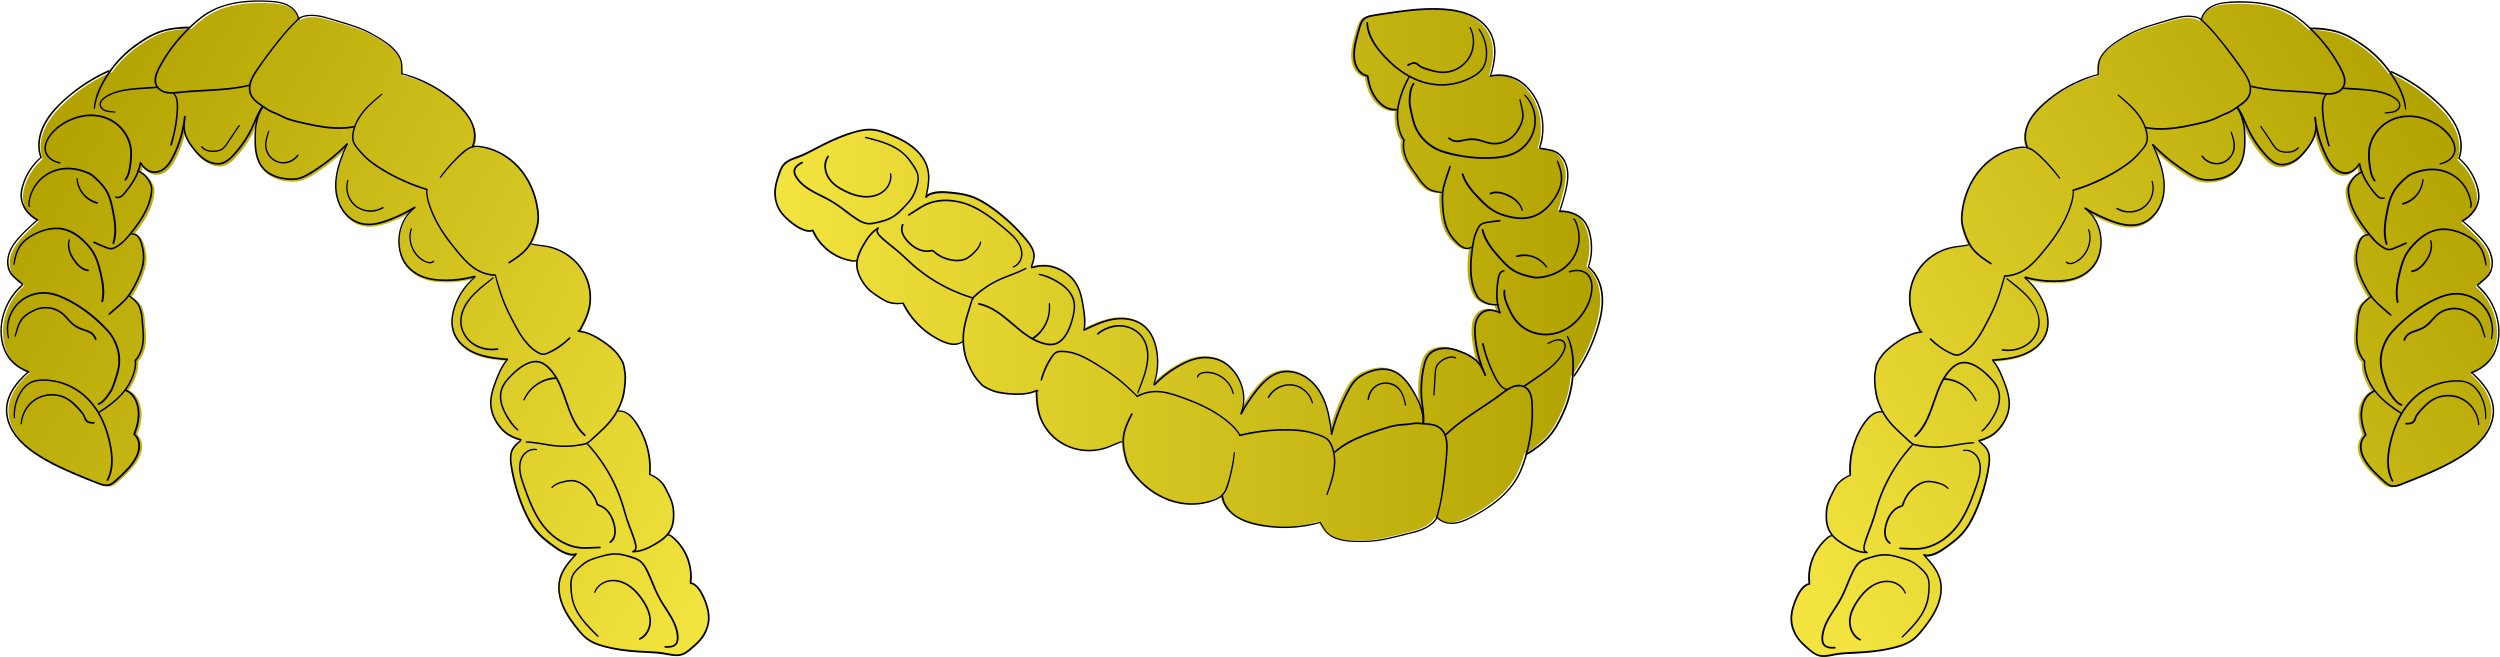 <svg xmlns="http://www.w3.org/2000/svg" xmlns:xlink="http://www.w3.org/1999/xlink" id="Layer_2" viewBox="0 0 1151.38 302.67"><defs><style>.cls-1{fill:url(#linear-gradient);}.cls-1,.cls-2,.cls-3,.cls-4{stroke-width:0px;}.cls-2{fill:#000;}.cls-3{fill:url(#linear-gradient-2);}.cls-4{fill:url(#linear-gradient-3);}</style><linearGradient id="linear-gradient" x1="-83" y1="238.33" x2="297.09" y2="238.33" gradientTransform="translate(150.9 422.85) rotate(-149.47)" gradientUnits="userSpaceOnUse"><stop offset="0" stop-color="#f3e43f"></stop><stop offset="1" stop-color="#b1a200"></stop></linearGradient><linearGradient id="linear-gradient-2" x1="825.73" y1="263.7" x2="1135.47" y2="61.89" gradientTransform="matrix(1,0,0,1,0,0)" xlink:href="#linear-gradient"></linearGradient><linearGradient id="linear-gradient-3" x1="356.86" y1="126.57" x2="736.95" y2="126.57" gradientTransform="matrix(1,0,0,1,0,0)" xlink:href="#linear-gradient"></linearGradient></defs><g id="Layer_2-2"><path class="cls-1" d="M322.1,295.2c-1.61,1.76-3.46,3.4-5.36,4.85-1.61,1.23-3.43,1.92-5.47,1.92-2.19-.01-4.33-.65-6.49-.96-2.46-.34-4.93-.41-7.39-.53-4.94-.26-9.89-.63-14.77-1.57-4.74-.92-9.89-2.15-13.57-5.44-1.75-1.57-3.21-3.44-4.62-5.31-1.42-1.85-2.77-3.78-3.93-5.81-2.36-4.15-3.9-8.94-3.36-13.75.55-5.07,3.68-9.03,7.02-12.65-1.46.15-3.26-.51-4.4-1.01-2.02-.87-3.82-2.16-5.6-3.44-3.83-2.78-7.3-5.84-9.8-9.91-2.4-3.92-4.18-8.29-5.67-12.63-1.51-4.41-2.65-8.94-3.4-13.52-.37-2.27-.68-4.67-.09-6.93.62-2.34,2.36-4.06,4.26-5.45-2.91-.86-5.64-2.16-7.86-4.27-2.11-2.03-3.75-4.59-4.78-7.33-.97-2.6-1.25-5.28-.87-8.01.41-2.86,1.4-5.57,2.41-8.24,1.2-3.14,2.57-6.36,4.76-8.95-7.41-.53-15.43-1.73-20.86-7.29-2.46-2.51-3.97-5.71-4.19-9.23-.24-3.7.8-7.44,2.3-10.79,1.8-3.99,4.45-7.57,7.74-10.45-3.94,1.05-8.03,1.59-12.1,1.6-4.14.01-8.44-.34-12.23-2.12-3.44-1.62-6.46-4.22-8.17-7.65-1.81-3.63-2.23-8.1-1.59-12.06.6-3.76,2.27-7.31,4.86-10.07-3.29,1.85-6.81,3.39-10.34,4.63-3.9,1.38-8.18,2.28-12.26,1.12-4.18-1.17-7.55-4.44-9.45-8.28-1.94-3.93-2.36-8.48-1.86-12.79.56-4.86,2.25-9.58,4.26-14.04-3.41,3.32-7.07,6.38-10.98,9.09-3.98,2.76-8.27,5.82-13.3,5.79-4.73-.02-9.94-1.36-13.25-4.95-3.03-3.31-3.79-7.96-3.89-12.29-.09-3.2.01-6.62.74-9.83-.87,2-1.7,4.03-2.74,5.93-2.08,3.79-4.66,7.31-7.67,10.43-1.24,1.26-2.62,2.51-4.31,3.17-1.69.66-3.51.59-5.25.15-4.12-1.06-7.01-4.18-9.5-7.44-1.73-2.29-3.25-5-3.68-7.87-.79,3.44-1.95,6.82-3.4,10-1.89,4.15-4.85,9.72-10.21,9.5-2.5-.1-4.64-1.77-5.98-3.81-.21.94-.47,1.86-.78,2.77,1.39.52,2.6,1.41,3.56,2.56,1.03,1.24,2.03,2.83,2.4,4.41.36,1.57.02,3.38-.3,4.93-.36,1.83-.95,3.62-1.69,5.33-1.53,3.53-3.7,6.73-6.04,9.78-.42.56-.86,1.11-1.29,1.66,2.63-.36,4.04,2.24,4.69,4.38.91,2.96,1.38,5.94.91,9.02-.43,2.88-1.47,5.6-2.71,8.22-1.1,2.34-2.31,4.71-3.83,6.82,2.06,1.5,4.16,3.21,4.98,5.72.35,1.09.62,2.25.82,3.38.25,1.32.25,2.66.36,4,.27,3.02.62,6.06.18,9.09-.42,2.87-1.5,5.55-3.41,7.75.34,4.49-1.68,9.23-4.18,12.85-.09.12-.19.24-.27.35,3.38,1.51,5.14,4.78,5.77,8.32.72,4.11-.21,8.21-1.72,12.04,2.25,2.2,2.67,5.5,1.8,8.45-1.1,3.75-3.84,6.89-6.54,9.59-1.42,1.41-2.9,2.77-4.4,4.08-1.17,1.04-2.46,1.86-4.08,1.87-1.73,0-3.38-.74-4.95-1.37-1.98-.77-3.95-1.56-5.93-2.36-7.84-3.18-15.71-6.68-22.69-11.52-5.83-4.04-11.13-9.59-12.36-16.83-1.39-8.13,3.65-15.15,9.48-20.26-2.7-1.07-5.22-2.63-7.2-4.77-2.1-2.23-3.47-4.98-4.25-7.93-1.61-6.07-.67-12.64,2.04-18.27,1.62-3.36,3.98-6.75,6.96-9.09-1.1-.82-2.11-1.78-3.14-2.67-.84-.73-1.61-1.49-2.2-2.44-1.07-1.72-1.48-3.82-1.39-5.82.21-5.03,3.5-9.1,6.86-12.55,2.08-2.11,4.22-4.18,6.52-6.07-4.59-2.58-7.81-7.49-7.16-12.86.75-6.09,4.35-12.05,9-15.99-2.36-6.3-.14-13.28,3.56-18.58,2.24-3.17,5-5.98,7.89-8.55,2.77-2.48,5.73-4.75,8.84-6.81,3.48-2.3,7.13-4.31,10.92-6.02.24-.11.45.01.54.19,1.73-2.43,3.63-4.73,5.74-6.82,2.93-2.91,6.23-5.34,9.7-7.55,2.58-1.66,5.28-3.08,8.21-4.02,1.91-.61,3.88-1.03,5.86-1.3,2.33-.32,4.79-.56,7.14-.41,1.18-1.12,2.38-2.21,3.62-3.24,3.27-2.74,6.88-4.88,10.91-6.3,3.91-1.38,8.04-2.08,12.17-2.37,2.35-.17,4.71-.21,7.07-.15,2.43.06,4.91.16,7.31.61,3.99.74,8.18,3.11,9.11,7.32.46-.32.94-.57,1.49-.75,5.04-1.7,10.25.22,15.08,1.65,5.74,1.69,11.57,3.28,16.85,6.2,3.78,2.1,7.71,4.39,10.67,7.58,1.35,1.44,2.5,3.14,3.03,5.06.38,1.36.29,2.94.3,4.35,0,.43.01.89-.05,1.35h.02c7.07,1.77,13.77,4.94,19.7,9.16,5.29,3.77,11.05,8.6,13.15,14.99.97,2.96,1.09,6.28-.11,9.19,2.31-.38,4.84.19,7.01.83,3.1.89,6.03,2.34,8.66,4.17,4.99,3.5,8.8,8.45,11.21,14.01,1.17,2.73,2.02,5.61,2.55,8.53.55,3.04.8,6.1.06,9.12-.67,2.74-1.63,5.57-3.06,8.06.06-.01.11-.05.17-.02,2.22.45,4.49.57,6.72.97,2.02.34,3.98.94,5.87,1.77,3.71,1.65,7.04,4.18,9.57,7.38,4.46,5.69,6.15,13.42,4.35,20.44-.62,2.42-1.63,4.7-2.78,6.91-.29.57-.59,1.14-.91,1.7-.13.24-.27.54-.43.81,2.6.31,5.07,1.41,7.33,2.67,2.64,1.45,5.11,3.24,7.38,5.24,1.2,1.07,2.29,2.24,3.21,3.57.94,1.38,1.88,2.77,2.23,4.43.53,2.48.77,4.86.64,7.37-.13,2.39-.33,4.88-.99,7.2-.57,2.07-1.4,4.09-2.42,6.03,4.56-.36,7.77,4.34,9.81,7.88,2.38,4.11,3.94,8.68,4.62,13.39.36,2.6.54,5.31.27,7.94,3.02,1.24,5.55,3.27,7.07,6.2,1.62,3.12,3.46,6.37,3.76,9.96.29,3.24.23,6.62-1.28,9.57-.35.68-.75,1.3-1.21,1.88.88.2,1.62.77,2.32,1.35.85.74,1.65,1.51,2.38,2.37,1.44,1.66,2.64,3.54,3.58,5.53,1.79,3.81,2.84,8.57,2.11,12.81,2.93.67,4.74,4.08,5.89,6.57,1.35,2.95,2.37,6.29,2.45,9.55.1,4.04-1.79,8.06-4.47,11Z"></path><path class="cls-2" d="M6.93,192.41c-.19-2.94.29-5.92,1.41-8.64s2.72-5.21,5.1-6.79,5.63-1.73,8.51-1.51,5.63.87,8.27,1.91c5.18,2.04,9.6,5.55,12.87,10.03s5.3,9.46,6.63,14.69c1.56,6.14,2.44,12.99-.58,18.84-.23.44.45.78.69.35,2.97-5.28,2.34-11.8,1.1-17.48s-3.23-10.96-6.39-15.68c-3.21-4.78-7.63-8.66-12.93-10.97-2.66-1.16-5.49-1.94-8.37-2.27s-6.11-.43-8.83.78c-2.95,1.32-5,4.16-6.32,7.01-1.4,3.04-2,6.41-1.74,9.75.03.36.59.35.56-.01h0Z"></path><path class="cls-2" d="M10.08,195.18c.39-5.85,4.61-11.14,10.33-12.58,2.93-.74,6.14-.49,8.92.69,3.04,1.3,5.29,3.76,7.45,6.18.66.74,1.32,1.53,1.69,2.47.27.68.42,1.42.9,2,.94,1.12,2.54,1.2,3.89,1.2.52,0,.46-.81-.05-.81-.72,0-1.47-.01-2.16-.24-.85-.28-1.27-.86-1.56-1.68-.56-1.61-1.48-2.78-2.62-4.03-2.23-2.45-4.57-4.81-7.74-5.99-5.68-2.12-12.24-.58-16.18,4.09-2.07,2.45-3.3,5.51-3.44,8.71-.02.37.55.35.57-.01h0Z"></path><path class="cls-2" d="M12.88,171.02c-5.14,4.4-9.98,10.3-10.19,17.38-.23,7.71,4.84,14.3,10.68,18.78,6.32,4.85,13.68,8.34,20.98,11.44,3.76,1.6,7.55,3.16,11.37,4.58,1.7.63,3.6,1.11,5.34.32,1.64-.75,2.96-2.23,4.27-3.43,2.83-2.6,5.62-5.39,7.51-8.78,1.68-3,2.47-6.72.71-9.87-.38-.68-.87-1.27-1.46-1.78l.1.5c1.65-4.12,2.64-8.52,1.71-12.94-.71-3.37-2.5-6.5-5.81-7.85-.47-.19-.83.51-.36.72,3.13,1.32,4.77,4.25,5.4,7.47.83,4.17-.14,8.34-1.7,12.22-.07.17-.05.37.1.5,2.73,2.38,2.54,6.36,1.17,9.41-1.53,3.37-4.17,6.17-6.81,8.7-1.29,1.23-2.58,2.52-3.99,3.61-.73.57-1.54,1-2.47,1.09-1.03.09-2.07-.19-3.03-.52-3.63-1.27-7.19-2.8-10.73-4.28-6.97-2.92-13.93-6.16-20.13-10.5-5.79-4.06-11.16-9.74-12.04-17.07-.94-7.87,4.32-14.33,9.81-19.27.29-.26-.14-.65-.43-.41h0Z"></path><path class="cls-2" d="M45.65,190.22c3.79-2.2,7.42-4.98,10.41-8.18,2.72-2.91,4.76-6.38,5.92-10.2.57-1.89.93-3.9.74-5.87-.04-.45-.76-.42-.71.03.35,3.56-1.02,7.27-2.68,10.36-1.97,3.64-4.9,6.63-8.12,9.18-1.89,1.5-3.9,2.79-5.89,4.14-.34.23-.02.75.34.54h0Z"></path><path class="cls-2" d="M59.31,136.47c1.61,1.29,3.35,2.61,4.34,4.46.42.78.64,1.65.85,2.5s.41,1.72.53,2.6c.14,1.04.13,2.1.22,3.15.1,1.12.22,2.25.3,3.37.16,2.23.16,4.47-.29,6.67-.49,2.42-1.53,4.66-3.17,6.53-.31.36.23.85.55.49,3.04-3.44,3.89-7.97,3.7-12.44-.11-2.46-.35-4.95-.56-7.41-.14-1.67-.55-3.5-1.18-5.06-.94-2.31-2.98-3.91-4.94-5.33-.27-.19-.6.26-.34.46h0Z"></path><path class="cls-2" d="M7.21,154.91c1.09-3.05,1.62-6.42,4.08-8.73,1.15-1.09,2.55-1.89,3.95-2.61s2.76-1.22,4.29-1.4c2.93-.35,6.02.38,8.41,2.13,2.59,1.9,4.17,4.84,6.99,6.48,1.61.94,3.39,1.47,5.14,2.09s3.03,1.72,3.6,3.5c.17.52.96.23.8-.28-.46-1.42-1.41-2.63-2.7-3.38-.69-.4-1.47-.63-2.23-.88-.98-.33-1.96-.67-2.91-1.1-1.66-.75-3.03-1.81-4.28-3.13-1.17-1.24-2.24-2.6-3.59-3.65-2.4-1.88-5.5-2.77-8.53-2.59-1.6.1-3.16.5-4.6,1.2s-2.94,1.52-4.22,2.57c-1.42,1.17-2.42,2.6-3.1,4.31s-1.1,3.58-1.65,5.36c-.11.35.43.48.55.14h0Z"></path><path class="cls-2" d="M4.22,155.54c-1.52-6.4.97-13.41,6.38-17.21,2.61-1.83,5.74-2.91,8.93-3.02,3.64-.12,7.17,1.08,10.41,2.64,6.35,3.05,12.07,7.36,17.07,12.29,1.28,1.26,2.53,2.55,3.61,3.99s1.9,3.1,2.55,4.81c1.22,3.2,1.62,6.6,1.07,9.99-.28,1.73-.81,3.38-1.33,5.05-.48,1.52-.96,3.05-1.59,4.51-.6,1.37-1.49,2.6-2.38,3.79-.98,1.31-2.12,2.67-3.68,3.28-.51.2-.23,1,.29.81,1.42-.53,2.53-1.62,3.47-2.77s1.81-2.33,2.53-3.58,1.19-2.68,1.65-4.05.89-2.71,1.28-4.07c.99-3.44,1.2-7.02.37-10.52s-2.63-6.93-5.14-9.69c-5-5.49-11.05-10.23-17.61-13.7-3.35-1.77-6.97-3.29-10.79-3.56-3.3-.23-6.6.53-9.49,2.12-5.91,3.25-9.35,9.93-8.6,16.64.09.81.25,1.62.45,2.41.09.35.62.19.54-.16h0Z"></path><path class="cls-2" d="M10.14,131.03c-2.47,1.92-4.51,4.57-6.08,7.26s-2.8,5.86-3.41,9.04c-1.22,6.39-.25,13.71,4.13,18.76,2.17,2.5,5.04,4.34,8.14,5.47.45.16.79-.5.34-.66-2.67-1-5.16-2.45-7.18-4.48-2.18-2.18-3.62-4.9-4.43-7.85-1.75-6.33-.62-13.25,2.45-18.99.81-1.51,1.75-2.95,2.82-4.3s2.33-2.57,3.58-3.79c.23-.23-.1-.66-.37-.45h0Z"></path><path class="cls-2" d="M17.2,101.02c-2.15,1.73-4.16,3.63-6.12,5.58-1.76,1.74-3.48,3.54-4.9,5.58-2.54,3.64-4.01,8.49-2.1,12.74.51,1.14,1.25,2.12,2.17,2.96,1.21,1.11,2.46,2.24,3.77,3.24.37.28.82-.21.48-.54-1.79-1.72-4.14-3.05-5.4-5.24-1.08-1.86-1.36-4.12-1.09-6.23.61-4.72,3.91-8.46,7.13-11.71,2.06-2.07,4.19-4.06,6.4-5.96.24-.2-.1-.63-.35-.43h0Z"></path><path class="cls-2" d="M6.73,121.78c.38-2.25.81-4.47,1.81-6.54s2.51-3.79,4.37-5.14c3.61-2.61,8.18-4.42,12.66-4.53s8.68,2.02,12.03,5.09c1.69,1.54,3.28,3.25,4.54,5.15s2.16,4.15,2.82,6.39c.76,2.59,1.36,5.25,1.78,7.92.45,2.84.57,5.72-.06,8.54-.12.56.74.72.87.16,1.18-5.1-.06-10.48-1.36-15.44-.61-2.33-1.38-4.63-2.55-6.75s-2.8-3.99-4.52-5.69c-3.25-3.21-7.23-5.8-11.89-6.12s-9.68,1.42-13.69,3.97c-2.15,1.37-4.03,3.13-5.26,5.38s-1.92,4.96-2.13,7.56c-.03.32.52.39.57.06h0Z"></path><path class="cls-2" d="M31.63,110.36c-1.01,3.24.13,6.61,1.96,9.33,1.61,2.39,3.84,4.86,6.85,5.28.55.08.71-.77.16-.84-2.79-.36-4.86-2.67-6.37-4.87-1.76-2.56-2.82-5.65-2.05-8.76.09-.36-.44-.49-.55-.14h0Z"></path><path class="cls-2" d="M60.74,108.14c3.18-.35,4.04,3.85,4.58,6.16.66,2.87.59,5.74-.14,8.6s-1.93,5.44-3.25,8-2.7,4.95-4.66,7.01c-2.25,2.37-4.91,4.29-7.27,6.55-.29.28.14.79.46.54,1.32-1.03,2.55-2.18,3.82-3.28,1.11-.96,2.22-1.93,3.25-2.98,2.18-2.22,3.73-4.85,5.14-7.6s2.67-5.54,3.37-8.53.63-6.01-.12-9.02c-.63-2.53-1.84-6.67-5.28-6.08-.35.06-.25.65.1.61h0Z"></path><path class="cls-2" d="M18.64,72.36c-3.59,3-6.3,7-7.92,11.38-.85,2.32-1.51,4.83-1.28,7.32.2,2.08.99,4.08,2.17,5.8,1.35,1.95,3.17,3.53,5.25,4.66.45.24.8-.46.35-.71-3.53-1.91-6.45-5.36-7-9.43-.32-2.39.24-4.81,1.02-7.07.72-2.09,1.72-4.09,2.94-5.94,1.36-2.08,3.02-3.96,4.86-5.63.27-.25-.13-.62-.4-.39h0Z"></path><path class="cls-2" d="M63.28,79.01c1.57.64,2.93,1.56,3.98,2.91.94,1.2,1.97,2.8,2.15,4.34.21,1.71-.19,3.6-.61,5.26s-.98,3.2-1.68,4.72c-1.45,3.17-3.41,6.07-5.52,8.83s-4.16,5.55-7,7.51c-.77.53-1.63,1.11-2.53,1.42-.98.33-1.94.06-2.87-.3-1.95-.75-3.88-1.59-5.78-2.47-.45-.21-.8.48-.35.69,1.83.85,3.69,1.66,5.57,2.39.74.29,1.51.58,2.31.62.88.04,1.65-.29,2.4-.69,3.33-1.8,5.66-4.63,7.96-7.56s4.55-6.07,6.19-9.49c1.53-3.19,2.8-6.92,2.66-10.5-.07-1.86-1.2-3.74-2.33-5.17s-2.61-2.55-4.38-3.03c-.3-.08-.51.4-.21.52h0Z"></path><path class="cls-2" d="M13.55,94.69s.13-1.47.15-1.61c.08-.54.19-1.08.31-1.62.26-1.11.63-2.19,1.1-3.23.92-2.02,2.22-3.86,3.83-5.4,3.31-3.16,7.77-4.85,12.33-4.83,2.52.02,5.05.53,7.42,1.37,1.18.42,2.38.89,3.41,1.63.95.68,1.77,1.54,2.61,2.35,1.73,1.68,3.33,3.45,4.41,5.62,1.02,2.06,1.64,4.3,2.12,6.54,1.15,5.35,2.19,11.05.55,16.4-.14.46.65.73.81.27,1.74-5.13.74-10.69-.3-15.85-.49-2.45-1.08-4.9-2.13-7.18s-2.67-4.27-4.5-6.07c-.93-.92-1.86-1.89-2.92-2.66s-2.25-1.28-3.46-1.72c-2.48-.9-5.07-1.45-7.71-1.5-4.9-.1-9.71,1.78-13.22,5.21-1.92,1.87-3.38,4.17-4.31,6.68-.26.71-2.03,6.5-.32,6.14.36-.08.19-.61-.16-.55h0Z"></path><path class="cls-2" d="M35.2,82.22c.27,5.41,4.19,10.39,9.52,11.65.49.12.63-.62.16-.76-2.43-.72-4.62-1.98-6.26-3.94s-2.62-4.42-2.85-6.95c-.03-.36-.59-.36-.57.01h0Z"></path><path class="cls-2" d="M19.18,72.43c-2.38-7.06.38-14.33,4.83-19.91s9.84-9.92,15.59-13.68c3.37-2.21,6.91-4.14,10.58-5.79.45-.2.2-.93-.25-.73-6.67,3.01-12.92,6.94-18.49,11.69s-10.55,9.84-12.81,16.59c-1.29,3.86-1.55,8.19-.04,12.03.14.36.72.2.59-.18h0Z"></path><path class="cls-2" d="M53.1,91.02c1.61.83,3.21-.28,4.26-1.47,1.2-1.35,2.29-2.82,3.31-4.31,2.09-3.06,3.77-6.45,4.36-10.13.08-.48-.65-.64-.73-.16-.56,3.3-1.95,6.35-3.76,9.15-.91,1.41-1.92,2.76-2.98,4.06s-2.38,2.99-4.23,2.28c-.33-.13-.53.42-.22.58h0Z"></path><path class="cls-2" d="M27.65,74.73c-2.14-.49-4.32-1.54-5.58-3.41-1.48-2.2-.97-4.85.23-7.05,2.56-4.68,7.36-7.77,12.28-9.49s10.41-1.81,15.27.43c4.39,2.03,7.81,5.81,9.32,10.42.94,2.88.92,5.84.58,8.82-.31,2.75-.59,5.77-2.33,8.04-.34.44.32,1,.66.56,1.6-2.09,2.05-4.69,2.38-7.24.37-2.92.63-5.87,0-8.77-1.12-5.1-4.54-9.53-9.11-12.01-4.9-2.66-10.63-2.96-15.91-1.35s-10.5,4.83-13.45,9.7c-1.45,2.4-2.2,5.39-.73,7.96,1.28,2.22,3.8,3.56,6.27,3.99.39.07.54-.52.15-.61h0Z"></path><path class="cls-2" d="M43.71,49.96c.62-4.83,2.5-9.25,4.98-13.41,2.24-3.76,4.96-7.24,8.08-10.32,2.85-2.81,6.05-5.17,9.4-7.34,2.55-1.64,5.21-3.07,8.1-4.02,1.87-.61,3.8-1.03,5.75-1.31,2.47-.34,4.93-.33,7.41-.51.48-.04.42-.69-.04-.72-2.27-.15-4.62.07-6.88.35-1.83.23-3.64.58-5.41,1.09-3.01.86-5.83,2.23-8.48,3.89-3.27,2.03-6.42,4.29-9.25,6.91-3.31,3.07-6.19,6.59-8.59,10.41-2.8,4.46-5.32,9.59-5.61,14.93-.02.31.51.38.56.06h0Z"></path><path class="cls-2" d="M64.53,75.26c1.1,1.97,2.91,3.68,5.13,4.26,2.43.63,4.95-.39,6.76-2.01,1.93-1.73,3.17-4.1,4.28-6.41,1.23-2.56,2.24-5.23,3.04-7.96.89-3.05,1.55-6.2,1.82-9.37.04-.52-.74-.69-.8-.16-.63,5.19-1.82,10.23-3.87,15.05-1.75,4.1-4.37,10.09-9.62,10.23-2.69.07-4.78-1.89-6.18-3.98-.24-.35-.76-.02-.55.35h0Z"></path><path class="cls-2" d="M84.66,56.76c-.8,4.1,1.24,8.1,3.66,11.27s5.18,6.19,9.12,7.35c1.92.56,4,.69,5.86-.12,1.66-.72,3.02-1.97,4.26-3.27,2.8-2.93,5.23-6.22,7.24-9.75,1.15-2.03,2.12-4.14,3.02-6.29s1.85-4.38,3.23-6.31c.3-.42-.31-.95-.61-.53-2.23,3.13-3.36,6.85-5.05,10.27s-3.82,6.69-6.28,9.65c-2.32,2.78-5.17,6.22-9.15,6-4.21-.23-7.34-2.97-9.92-6.05-2.89-3.46-5.35-7.46-4.85-12.15.03-.31-.49-.37-.54-.06h0Z"></path><path class="cls-2" d="M52.91,51.35c-2.04-.32-4.8-.1-6.07-2.09-1.4-2.19,1.4-4.06,3.04-4.95,4.17-2.25,9.1-2.81,13.75-3.15,2.78-.2,5.58-.26,8.36-.55.46-.05.43-.73-.04-.72-2.82.07-5.66.33-8.47.55-2.61.2-5.23.49-7.78,1.07s-4.99,1.41-7.15,2.81c-1.6,1.03-3.43,2.85-2.46,4.92,1.18,2.55,4.35,2.39,6.69,2.66.35.04.5-.49.14-.54h0Z"></path><path class="cls-2" d="M79.63,43.18c1.43,1.25,1.65,3.32,1.71,5.11.07,2.11-.13,4.23-.37,6.33s-.58,4.08-1.02,6.1c-.22,1.01-.46,2.01-.73,3.01s-.66,1.97-.85,2.97c-.07.38.48.62.66.24.44-.94.67-2.05.93-3.05.29-1.07.54-2.15.77-3.24.47-2.21.81-4.45,1.04-6.69s.42-4.36.23-6.52c-.15-1.7-.56-3.56-1.98-4.65-.28-.22-.68.17-.4.41h0Z"></path><path class="cls-2" d="M137.78,8.74c-.55-3.81-3.82-6.39-7.32-7.47-2.18-.67-4.48-.86-6.75-.98s-4.31-.15-6.47-.1c-8.6.21-17.31,2.04-24.32,7.26-3.6,2.69-6.91,5.88-9.91,9.21s-5.51,6.69-7.76,10.38c-1.15,1.89-2.28,3.83-3.16,5.86s-1.35,4.2-.56,6.25c.67,1.73,2.2,2.91,3.91,3.51,2.16.77,4.5.57,6.73.32,9.74-1.09,19.64-.78,29.29-2.59,1.21-.23,2.4-.49,3.59-.78.47-.12.23-.82-.24-.71-9.05,2.23-18.44,2.1-27.68,2.81-2.32.18-4.64.52-6.96.67-2.1.13-4.34-.03-6.12-1.28-4.14-2.89-1.28-8.14.58-11.49,4.09-7.35,9.6-13.79,15.9-19.34,3.25-2.86,6.85-5.18,10.91-6.7,3.82-1.42,7.85-2.19,11.89-2.53s8.3-.35,12.42,0,8.38,1.53,10.57,5.21c.47.79.77,1.64.91,2.54.05.31.59.23.55-.08h0Z"></path><path class="cls-2" d="M120.85,49.03c-2.95,3.99-3.57,9.13-3.67,13.96-.1,4.61.15,9.69,2.85,13.63s7.2,5.62,11.67,6.13c2.63.3,5.24.24,7.73-.76s4.69-2.47,6.87-3.92c5.02-3.34,9.68-7.2,13.9-11.5.36-.36-.24-.88-.59-.52-3.61,3.66-7.53,6.99-11.72,9.96-2.07,1.47-4.2,2.88-6.42,4.12-1.13.63-2.31,1.19-3.56,1.56s-2.65.48-4.01.45c-4.4-.12-9.2-1.36-12.28-4.71s-3.69-8.31-3.74-12.74c-.06-5.29.41-10.87,3.46-15.37.21-.3-.28-.56-.49-.27h0Z"></path><path class="cls-2" d="M159.6,66.27c-3.95,8.33-7.45,18.48-3.74,27.53,1.46,3.56,4.1,6.71,7.54,8.48,4.03,2.07,8.65,1.7,12.87.45,2.63-.78,5.17-1.87,7.67-3s4.98-2.4,7.3-3.89c.44-.28-.01-.95-.46-.67-3.93,2.47-8.22,4.46-12.59,6.05s-8.95,2.58-13.28.89c-3.5-1.36-6.27-4.21-7.92-7.53-2-4.01-2.34-8.69-1.74-13.08.72-5.26,2.8-10.11,4.83-14.96.14-.33-.34-.61-.5-.28h0Z"></path><path class="cls-2" d="M190.71,95.54c-6.77,5.14-8.93,14.78-6.09,22.63,1.25,3.45,3.8,6.26,6.9,8.16,3.5,2.15,7.46,2.88,11.51,3.1,5.28.29,10.63-.29,15.71-1.74.49-.14.23-.87-.26-.74-4.3,1.16-8.7,1.77-13.16,1.76-4-.02-8.1-.39-11.75-2.13-3.15-1.5-5.9-3.89-7.54-7-1.95-3.7-2.37-8.37-1.63-12.45.79-4.35,3.13-8.34,6.59-11.1.27-.22,0-.69-.29-.48h0Z"></path><path class="cls-2" d="M218.54,127.43c-2.92,2.41-5.35,5.36-7.19,8.66s-3.26,7.24-3.5,11.14.9,7.44,3.35,10.36c2.24,2.65,5.23,4.58,8.46,5.8,4.44,1.67,9.22,2.17,13.92,2.49.44.03.5-.75.05-.78-7.39-.63-15.4-1.45-20.93-6.96-2.58-2.57-4.09-5.9-4.18-9.56-.09-3.9,1.16-7.81,2.92-11.26,1.84-3.62,4.41-6.84,7.49-9.49.27-.24-.13-.61-.4-.39h0Z"></path><path class="cls-2" d="M233.59,165.21c-2.08,2.18-3.44,4.96-4.57,7.71-1.21,2.94-2.41,5.98-3.01,9.11s-.41,6.38.79,9.42c1.05,2.68,2.68,5.17,4.77,7.16,2.3,2.19,5.18,3.49,8.21,4.33.49.14.65-.65.16-.78-2.6-.71-5.11-1.77-7.18-3.52s-3.89-4.24-5.02-6.83c-1.24-2.85-1.64-5.84-1.16-8.92s1.6-5.98,2.72-8.84c1.19-3.03,2.63-5.9,4.7-8.44.22-.27-.15-.65-.4-.39h0Z"></path><path class="cls-2" d="M239.65,202.67c-1.65,1.19-3.31,2.63-4.14,4.54s-.81,4.17-.56,6.26c.56,4.7,1.72,9.38,3.17,13.87s3.18,8.84,5.45,12.92c1.11,2,2.41,3.89,3.96,5.58s3.32,3.17,5.14,4.55c1.99,1.5,4.03,3.04,6.26,4.17,1.07.54,2.2.98,3.38,1.2.99.19,2.33.42,3.19-.25.45-.35-.03-1.04-.51-.72-.77.51-2.2.15-3.03-.05-1.02-.25-2-.67-2.93-1.16-1.89-.99-3.63-2.28-5.34-3.54-3.52-2.6-6.6-5.53-8.86-9.31s-3.97-7.96-5.42-12.12-2.59-8.58-3.35-12.99c-.4-2.31-.83-4.76-.25-7.07s2.45-3.85,4.21-5.42c.25-.22-.1-.65-.37-.45h0Z"></path><path class="cls-2" d="M264.88,255.28c-2.97,3.17-6.03,6.59-7.23,10.87-1.28,4.54-.39,9.44,1.51,13.67s4.71,8.03,7.7,11.51c1.45,1.69,3.05,3.23,5,4.33,2.06,1.16,4.36,1.88,6.63,2.5,4.85,1.32,9.86,1.93,14.87,2.29,2.52.18,5.04.28,7.57.43s5.03.55,7.56,1c2.35.42,4.73.56,6.91-.57,1.83-.95,3.42-2.49,4.94-3.87s2.82-2.76,3.9-4.41c1.15-1.76,1.89-3.75,2.32-5.81.73-3.44-.13-7.13-1.34-10.38-.6-1.6-1.32-3.16-2.22-4.61-.78-1.27-1.74-2.53-3-3.36-.52-.34-1.09-.59-1.71-.69-.51-.08-.68.71-.16.79,1.31.21,2.34,1.2,3.14,2.2,1.01,1.26,1.8,2.7,2.46,4.17,1.31,2.93,2.36,6.31,2.3,9.54-.07,3.97-2.04,7.71-4.75,10.51-1.37,1.42-2.9,2.69-4.43,3.94-.84.69-1.77,1.29-2.8,1.65-1.17.4-2.42.43-3.64.3-2.37-.25-4.67-.89-7.04-1.1s-4.75-.28-7.12-.41c-4.7-.27-9.41-.66-14.03-1.59s-9.23-2.08-12.67-5.21c-1.62-1.47-2.98-3.21-4.31-4.94s-2.63-3.54-3.75-5.43c-2.3-3.89-3.9-8.3-3.69-12.87s2.57-8.29,5.45-11.66c.68-.8,1.39-1.58,2.09-2.36.26-.29-.17-.69-.43-.41h0Z"></path><path class="cls-2" d="M275.57,292.78c-4.76-4.79-9.97-9.82-11.58-16.64-.47-1.99-.6-4.05-.67-6.09-.06-1.83.02-3.68.96-5.31s2.33-2.79,3.68-3.94c1.49-1.28,3.08-2.3,4.94-2.97s3.72-1.19,5.6-1.65c1.99-.49,4.05-.81,6.1-.63,1.85.16,3.65.68,5.42,1.23s3.64,1.05,5.03,2.37,2.17,2.96,2.94,4.58c.83,1.74,1.55,3.52,2.29,5.31,1.43,3.48,3,6.81,5.04,9.97,2.3,3.57,4.84,7.1,5.91,11.28.26,1.03.42,2.09.46,3.15.03.99-.04,2.09-.69,2.89-1.08,1.32-3.13,1.23-4.66,1.17-.52-.02-.45.77.05.8,1.48.08,3.11.09,4.41-.72,1.46-.9,1.77-2.61,1.73-4.2-.11-3.93-1.92-7.57-3.95-10.85-1.1-1.77-2.28-3.48-3.38-5.25s-2.08-3.69-2.94-5.63c-1.6-3.65-2.86-7.55-4.97-10.94-.96-1.54-2.2-2.83-3.88-3.57-1.79-.79-3.78-1.34-5.69-1.81s-3.97-.7-5.99-.48-4.1.78-6.1,1.37-3.87,1.12-5.6,2.17c-1.62.98-3.07,2.29-4.41,3.61s-2.36,2.71-2.77,4.49c-.44,1.93-.26,4.01-.1,5.97.3,3.82,1.42,7.34,3.47,10.59,1.92,3.06,4.39,5.73,6.95,8.27.65.65,1.31,1.29,1.98,1.92.29.28.71-.17.43-.45h0Z"></path><path class="cls-2" d="M274.15,272.9c1.09-2.63,3.51-4.47,6.29-5.01,3.31-.64,6.77.55,9.44,2.5s4.65,4.45,6.34,7.14,2.99,5.75,2.83,8.95-1.81,6-4.64,7.49c-.37.19-.07.8.32.66,2.71-1.02,4.4-3.86,4.93-6.59.66-3.38-.43-6.79-2.06-9.73-3.23-5.81-9.11-12.03-16.39-11.23-3.29.36-6.45,2.43-7.59,5.62-.11.31.41.52.54.21h0Z"></path><path class="cls-2" d="M307.46,246.56c.98.07,1.77.83,2.47,1.45.6.53,1.16,1.09,1.7,1.67,1.12,1.21,2.1,2.56,2.94,3.98,1.66,2.84,2.74,6.05,3.11,9.33.21,1.86.08,3.66-.04,5.51-.03.44.68.47.76.06.34-1.69.28-3.54.12-5.24s-.53-3.47-1.06-5.14c-1.07-3.33-2.88-6.42-5.25-8.99-.69-.75-1.44-1.44-2.23-2.08-.75-.6-1.54-1.13-2.53-1.15-.39,0-.36.56.02.59h0Z"></path><path class="cls-2" d="M247.15,206.78c-1.99-.4-3.98.29-5.47,1.64-1.64,1.48-2.43,3.67-2.62,5.83-.22,2.48.36,4.94,1.11,7.28s1.57,4.62,2.43,6.9c1.63,4.33,3.53,8.61,6.18,12.43s6.26,7.23,10.51,9.43c2.46,1.27,5.16,2.17,7.93,2.41,1.49.13,2.98.07,4.47.01s3.11-.1,4.66-.2c.5-.03.45-.78-.05-.77-2.53.03-5.06.25-7.59.21s-4.86-.57-7.13-1.5c-4.27-1.75-8-4.71-10.87-8.31-2.72-3.41-4.71-7.32-6.37-11.34-.83-2.01-1.59-4.06-2.32-6.11-.81-2.28-1.69-4.57-2.1-6.96s-.3-5.18,1.03-7.38c1.23-2.04,3.65-3.45,6.06-3.01.36.07.5-.48.14-.56h0Z"></path><path class="cls-2" d="M254.42,224.72c1.06-1.13,2.46-1.77,3.94-2.18s3.15-.79,4.72-.83c3.04-.07,5.99,2.07,7.99,4.2.97,1.03,1.79,2.2,2.45,3.45.34.64.62,1.3.86,1.98.2.57.28,1.28.87,1.59s1.27.43,1.86.75c.72.38,1.37.87,1.95,1.44,1.14,1.11,1.98,2.5,2.57,3.97,1.26,3.12,2.35,7.93-.84,10.29-.41.3.02.94.44.66,3.01-2.02,2.66-6.11,1.84-9.16s-2.6-6.3-5.61-7.89c-.34-.18-.7-.34-1.06-.47-.47-.17-.82-.2-1.05-.7-.33-.75-.53-1.54-.89-2.28-.65-1.34-1.46-2.58-2.44-3.7-1.96-2.25-4.89-4.49-7.95-4.8-1.89-.19-3.94.3-5.75.81-1.63.46-3.21,1.18-4.34,2.48-.25.29.17.69.43.41h0Z"></path><path class="cls-2" d="M238.74,197.88c-2.12-1.93-3.77-4.31-5.2-6.78s-2.56-5.23-2.66-8.14,1.08-5.61,3.05-7.87c1.76-2.02,3.75-3.97,5.94-5.52s4.94-2.94,7.64-2.62,4.94,2.52,6.56,4.61c3.25,4.18,4.88,9.32,6.59,14.26,1.88,5.42,4.05,11,8.37,14.96.4.37.95-.27.55-.64-8.46-7.74-8.06-20.66-15.1-29.35-1.62-2-3.7-3.99-6.32-4.52s-5.6.69-7.85,2.12-4.37,3.47-6.25,5.49-3.52,4.46-3.83,7.38c-.34,3.24.67,6.4,2.17,9.23s3.37,5.83,5.94,7.78c.28.21.67-.16.39-.41h0Z"></path><path class="cls-2" d="M241.48,184.31c.85-1.45,1.66-2.9,2.78-4.16,1.01-1.14,2.18-2.14,3.46-2.96s2.61-1.45,4.03-1.9c1.5-.48,3.01-.66,4.57-.78.49-.04.44-.74-.04-.75-3.15-.07-6.44,1.16-9.03,2.88-2.79,1.85-4.83,4.4-6.25,7.41-.15.32.3.58.49.27h0Z"></path><path class="cls-2" d="M242.41,203.85c4.2.25,8.28,1.22,12.45,1.73s8.26.41,12.32-.3c.93-.16,1.89-.32,2.8-.6.78-.24,1.37-.72,1.97-1.27,1.21-1.11,2.43-2.21,3.64-3.31,2.13-1.94,4.22-3.94,6.03-6.18s3.23-4.64,4.32-7.25c.56-1.34,1.1-2.73,1.45-4.15.28-1.14.44-2.32.58-3.49.29-2.42.62-5.06.25-7.49-.22-1.45-.4-3.04-.9-4.43-.28-.8-.77-1.51-1.22-2.22-.49-.77-1-1.53-1.57-2.24-1.95-2.43-4.6-4.39-7.18-6.1s-5.49-3.3-8.57-4.01c-.65-.15-1.32-.24-1.98-.29-.47-.03-.42.7.04.73,3.01.21,5.89,1.64,8.44,3.15s5.04,3.35,7.23,5.42c1.33,1.26,2.37,2.75,3.32,4.31.44.72.8,1.4,1,2.22s.29,1.61.43,2.42c.19,1.06.33,2.06.33,3.15,0,1.34-.09,2.68-.22,4.01-.24,2.48-.66,4.83-1.52,7.18-.97,2.65-2.26,5.17-3.93,7.45s-3.5,4.13-5.47,5.98c-1.06,1-2.14,1.98-3.21,2.97-.59.54-1.18,1.07-1.77,1.61-.76.69-1.43,1.08-2.43,1.31-4.38,1-8.97,1.26-13.44.78s-8.76-1.65-13.22-1.69c-.39,0-.36.58.02.6h0Z"></path><path class="cls-2" d="M270.22,204.53c1.09,1.39,2.31,2.69,3.41,4.07s2.07,2.7,3.04,4.09c1.98,2.85,3.75,5.85,5.3,8.95s2.86,6.26,3.95,9.52c1.19,3.56,2.04,7.21,3.37,10.73.74,1.95,1.53,3.88,2.18,5.86.34,1.02.66,2.06.89,3.11s.29,2.43-.91,2.86c-.43.15-.22.78.22.67,1.71-.41,1.73-2.4,1.42-3.78-.43-1.92-1.1-3.78-1.79-5.62s-1.46-3.74-2.11-5.64-1.17-3.91-1.75-5.87c-2.06-6.97-5.16-13.63-9.16-19.69-1.13-1.71-2.33-3.38-3.6-4.99s-2.54-3.24-4.04-4.6c-.22-.2-.63.09-.43.35h0Z"></path><path class="cls-2" d="M284.11,189.66c4.9-.96,8.27,4.53,10.27,8.14,2.21,4,3.66,8.42,4.27,12.94.34,2.54.35,5.07.23,7.62-.02.42.69.48.74.06.5-4.78-.23-9.79-1.7-14.34-.74-2.29-1.7-4.5-2.86-6.61s-2.5-4.22-4.2-5.91c-1.82-1.81-4.3-3.03-6.9-2.43-.35.08-.19.61.16.54h0Z"></path><path class="cls-2" d="M299.04,218.67c1.47.67,2.89,1.5,4.13,2.53s2.18,2.28,2.94,3.76c1.64,3.19,3.43,6.42,3.67,10.06.2,2.99.14,6.06-1.26,8.78-1.32,2.56-3.51,4.33-5.92,5.81-3.29,2.02-7.07,4.1-11.05,4.06-.47,0-.43.72.04.73,3.67.07,7.21-1.67,10.31-3.47,2.6-1.51,5.12-3.24,6.76-5.82,1.73-2.73,2.08-5.89,1.95-9.06-.08-1.83-.34-3.55-.96-5.28s-1.5-3.5-2.38-5.19c-.45-.87-.86-1.79-1.42-2.59-.52-.74-1.15-1.41-1.84-2-1.41-1.22-3.03-2.17-4.77-2.84-.3-.11-.5.39-.21.52h0Z"></path><path class="cls-2" d="M226.95,127.75c-2.88,2.21-5.79,4.46-8.39,7-2.42,2.35-4.52,5.07-5.71,8.26-1.12,3.01-1.3,6.32-.14,9.35,1.07,2.79,3.09,5.17,5.63,6.74,3.21,1.98,7.15,2.63,10.85,2.04.48-.08.44-.83-.04-.76-6.2.93-12.83-1.69-15.51-7.62-2.84-6.28.61-12.8,5.07-17.27,2.66-2.66,5.71-4.89,8.59-7.31.24-.2-.09-.62-.35-.43h0Z"></path><path class="cls-2" d="M227.94,127.08c1.07,4.15,2.24,8.28,3.85,12.26,1.52,3.77,3.41,7.41,5.33,11,1.64,3.05,3.45,6.05,5.83,8.6,1.15,1.23,2.43,2.34,3.85,3.25.74.48,1.53.96,2.38,1.2.95.26,1.92.08,2.82-.28,3.95-1.56,7.59-4.18,10.61-7.14.35-.34-.22-.84-.57-.5-2.65,2.6-5.72,4.78-9.07,6.4-.89.43-1.86.93-2.87.92s-1.85-.55-2.64-1.04c-1.41-.87-2.69-1.94-3.83-3.14-2.32-2.41-4.09-5.3-5.68-8.22-1.86-3.41-3.67-6.9-5.19-10.48-1.78-4.2-3.06-8.59-4.28-12.98-.1-.35-.63-.19-.54.16h0Z"></path><path class="cls-2" d="M244.77,112.67c1.97.53,4.01.66,6.03.97,1.76.27,3.5.72,5.16,1.36,3.16,1.21,6.07,3.05,8.49,5.41,5.17,5.04,7.79,12.46,6.83,19.63-.29,2.12-.9,4.18-1.73,6.15-.44,1.04-.92,2.06-1.44,3.06-.24.47-.49.93-.74,1.4-.14.26-.29.53-.43.79-.05.1-.11.2-.16.3-.04.07-.07.13-.11.2-.11.13-.08.28.09.42.06-.48-.65-.64-.74-.16-.11.6.56.93,1.02.56.31-.25.48-.72.67-1.06.27-.49.55-.99.81-1.49,1.02-1.92,1.93-3.9,2.61-5.97,1.23-3.78,1.45-7.83.68-11.73-1.48-7.56-6.56-13.91-13.47-17.25-1.88-.91-3.88-1.59-5.92-2-2.48-.51-5.02-.59-7.49-1.12-.35-.07-.49.45-.14.54h0Z"></path><path class="cls-2" d="M196.21,87.6c-.04,3.62,1.23,7.29,2.62,10.59s3.07,6.28,5,9.19,4.1,5.73,6.35,8.44,4.44,5.29,7.18,7.37c3.15,2.4,6.86,3.8,10.83,3.92.48.02.44-.73-.04-.75-3.61-.1-7.06-1.32-9.97-3.45-2.73-2-4.97-4.57-7.13-7.15-4.3-5.12-8.33-10.59-11.1-16.71-1.61-3.55-3.1-7.53-3.16-11.47,0-.36-.56-.35-.56.01h0Z"></path><path class="cls-2" d="M175.66,43.2c-3.52,2.88-7.07,5.83-9.72,9.57-1.2,1.69-2.2,3.52-2.89,5.48s-1.19,4.25-.81,6.33,1.91,3.71,3.24,5.26c1.54,1.79,3.19,3.47,5.05,4.92,3.63,2.82,7.71,5.16,11.8,7.23,4.58,2.31,9.36,4.22,14.27,5.69.48.14.64-.62.16-.77-8.37-2.55-16.39-6.27-23.63-11.18-1.99-1.35-3.84-2.85-5.51-4.58-1.45-1.51-3.05-3.15-4.08-4.99-1.11-1.98-.8-4.36-.24-6.47s1.43-3.88,2.54-5.62c2.65-4.15,6.49-7.34,10.2-10.49.27-.23-.13-.61-.4-.38h0Z"></path><path class="cls-2" d="M185.23,33.95c.13-.53.07-1.13.07-1.67,0-.86-.04-1.72-.09-2.58-.09-1.61-.55-3.02-1.4-4.4-2.27-3.7-6.17-6.23-9.82-8.41-2.11-1.26-4.25-2.46-6.51-3.44-2.52-1.09-5.13-1.98-7.75-2.78s-5.45-1.6-8.16-2.44-5.33-1.48-8.11-1.46c-1.33,0-2.67.17-3.95.53-1.11.32-2.02.92-2.84,1.73-1.99,1.95-3.94,3.92-5.74,6.06-3.85,4.56-7.49,9.3-10.95,14.17-2.82,3.97-6.95,9.19-4.86,14.36.79,1.95,2.4,3.33,4.07,4.51,1.91,1.35,3.78,2.85,5.94,3.76,1.14.48,2.33.89,3.42,1.47,1.23.66,2.45,1.27,3.77,1.75,2.69.99,5.52,1.55,8.3,2.18,5.81,1.31,11.76,2.4,17.75,2.06,1.49-.08,2.97-.26,4.44-.52.5-.09.45-.88-.05-.79-5.74,1-11.55.52-17.24-.55-2.82-.53-5.62-1.18-8.42-1.83-2.61-.61-5.17-1.37-7.54-2.65-1.08-.58-2.18-1.06-3.32-1.52s-2.29-.93-3.29-1.67c-1.7-1.26-3.57-2.33-5.14-3.76-1.72-1.58-2.64-3.64-2.45-6,.21-2.68,1.64-5.13,3.09-7.33,3.18-4.8,6.68-9.4,10.27-13.89,1.73-2.16,3.47-4.33,5.39-6.34.88-.93,1.82-1.8,2.71-2.72.84-.86,1.7-1.54,2.88-1.88,5.4-1.55,10.88.7,16.02,2.21s10.29,3.01,15,5.58c3.69,2.01,7.5,4.23,10.47,7.25,1.42,1.45,2.66,3.15,3.23,5.11.37,1.29.29,2.78.32,4.11.01.53.08,1.14-.04,1.66-.08.34.45.48.53.14h0Z"></path><path class="cls-2" d="M203,81.88c1.95-2.6,4.05-5.09,6.31-7.43,1.1-1.14,2.24-2.25,3.42-3.32s2.38-2.11,3.82-2.76c1.64-.74,3.36-.67,5.09-.4,1.37.22,2.73.55,4.05.97,2.78.89,5.42,2.24,7.8,3.92,4.81,3.41,8.51,8.16,10.87,13.55,1.2,2.74,2.07,5.64,2.6,8.58.28,1.58.5,3.19.53,4.79.03,1.69-.23,3.32-.69,4.94-.96,3.39-2.26,6.86-4.56,9.59s-5.14,4.49-8,6.34c-.41.27,0,.9.42.64,2.7-1.71,5.42-3.47,7.61-5.83s3.53-5.23,4.56-8.23c.55-1.6,1.07-3.23,1.31-4.91s.15-3.49-.06-5.22c-.38-3.08-1.1-6.12-2.19-9.02-2.15-5.77-5.74-11.03-10.61-14.84-2.32-1.82-4.9-3.32-7.65-4.39-1.39-.54-2.81-.98-4.27-1.28s-3.13-.6-4.68-.46c-3.57.33-6.33,3.37-8.73,5.75-2.7,2.69-5.16,5.59-7.4,8.67-.19.26.26.59.45.33h0Z"></path><path class="cls-2" d="M185.14,34.25c6.28,1.77,12.29,4.45,17.73,8.05,2.73,1.81,5.32,3.85,7.71,6.08s4.67,4.79,6.12,7.79c1.65,3.4,2.15,7.42.67,10.96-.19.44.47.79.67.34,2.9-6.56-.87-13.5-5.44-18.17s-10.47-8.78-16.56-11.69c-3.45-1.65-7.05-2.97-10.77-3.9-.35-.09-.48.44-.14.54h0Z"></path><path class="cls-2" d="M159.92,83.05c-1.04,3.34-.35,7.12,1.69,9.95s5.53,4.54,9.1,4.54c2.05,0,4.08-.55,5.83-1.61.39-.23,0-.82-.38-.59-2.91,1.74-6.61,1.99-9.74.68s-5.28-4.06-6.06-7.28c-.44-1.82-.41-3.74.11-5.55.1-.35-.44-.48-.54-.14h0Z"></path><path class="cls-2" d="M109.91,57.67c-1.2,1.77-2.39,3.54-3.59,5.32-.6.89-1.2,1.77-1.79,2.66-.52.77-1.03,1.58-1.71,2.22-1.33,1.26-3.32,1.56-5.09,1.5s-3.42-.58-4.54-1.94c-.25-.31-.79,0-.54.34,1.03,1.38,2.69,2.01,4.36,2.18,1.79.18,3.83-.02,5.39-.98.78-.49,1.38-1.19,1.91-1.93.68-.96,1.32-1.96,1.98-2.94,1.37-2.05,2.75-4.1,4.12-6.14.2-.3-.29-.57-.49-.27h0Z"></path><path class="cls-2" d="M123.52,60.36c-.74,2.12-1.48,4.29-1.45,6.56.02,1.81.61,3.55,1.7,4.99,2.13,2.81,5.7,4.07,9.1,3.07,1.86-.55,3.54-1.71,4.63-3.32.22-.32-.32-.71-.56-.39-1.93,2.6-5.3,3.99-8.49,3.11s-5.55-3.86-5.74-7.14c-.13-2.31.63-4.58,1.34-6.75.11-.34-.43-.48-.54-.14h0Z"></path><path class="cls-2" d="M189.15,105.33c-1.93,5.63.81,12.42,6.09,15.17,1.42.74,3.37,1.33,4.67.06.3-.3-.17-.73-.48-.44-1.48,1.39-4.08-.16-5.37-1.13s-2.42-2.26-3.25-3.7c-1.7-2.96-2.2-6.57-1.11-9.82.12-.35-.44-.49-.56-.14h0Z"></path><path class="cls-3" d="M829.28,295.6c1.61,1.76,3.46,3.4,5.36,4.85,1.61,1.23,3.43,1.92,5.47,1.92,2.19-.01,4.33-.65,6.49-.96,2.46-.34,4.93-.41,7.39-.53,4.94-.26,9.89-.63,14.77-1.57,4.74-.92,9.89-2.15,13.57-5.44,1.75-1.57,3.21-3.44,4.62-5.31,1.42-1.85,2.77-3.78,3.93-5.81,2.36-4.15,3.9-8.94,3.36-13.75-.55-5.07-3.68-9.03-7.02-12.65,1.46.15,3.26-.51,4.4-1.01,2.02-.87,3.82-2.16,5.6-3.44,3.83-2.78,7.3-5.84,9.8-9.91,2.4-3.92,4.18-8.29,5.67-12.63,1.51-4.41,2.65-8.94,3.4-13.52.37-2.27.68-4.67.09-6.93-.62-2.34-2.36-4.06-4.26-5.45,2.91-.86,5.64-2.16,7.86-4.27,2.11-2.03,3.75-4.59,4.78-7.33.97-2.6,1.25-5.28.87-8.01-.41-2.86-1.4-5.57-2.41-8.24-1.2-3.14-2.57-6.36-4.76-8.95,7.41-.53,15.43-1.73,20.86-7.29,2.46-2.51,3.97-5.71,4.19-9.23.24-3.7-.8-7.44-2.3-10.79-1.8-3.99-4.45-7.57-7.74-10.45,3.94,1.05,8.03,1.59,12.1,1.6,4.14.01,8.44-.34,12.23-2.12,3.44-1.62,6.46-4.22,8.17-7.65,1.81-3.63,2.23-8.1,1.59-12.06-.6-3.76-2.27-7.31-4.86-10.07,3.29,1.85,6.81,3.39,10.34,4.63,3.9,1.38,8.18,2.28,12.26,1.12,4.18-1.17,7.55-4.44,9.45-8.28,1.94-3.93,2.36-8.48,1.86-12.79-.56-4.86-2.25-9.58-4.26-14.04,3.41,3.32,7.07,6.38,10.98,9.09,3.98,2.76,8.27,5.82,13.3,5.79,4.73-.02,9.94-1.36,13.25-4.95,3.03-3.31,3.79-7.96,3.89-12.29.09-3.2-.01-6.62-.74-9.83.87,2,1.7,4.03,2.74,5.93,2.08,3.79,4.66,7.31,7.67,10.43,1.24,1.26,2.62,2.51,4.31,3.17,1.69.66,3.51.59,5.25.15,4.12-1.06,7.01-4.18,9.5-7.44,1.73-2.29,3.25-5,3.68-7.87.79,3.44,1.95,6.82,3.4,10,1.89,4.15,4.85,9.72,10.21,9.5,2.5-.1,4.64-1.77,5.98-3.81.21.94.47,1.86.78,2.77-1.39.52-2.6,1.41-3.56,2.56-1.03,1.24-2.03,2.83-2.4,4.41-.36,1.57-.02,3.38.3,4.93.36,1.83.95,3.62,1.69,5.33,1.53,3.53,3.7,6.73,6.04,9.78.42.56.86,1.11,1.29,1.66-2.63-.36-4.04,2.24-4.69,4.38-.91,2.96-1.38,5.94-.91,9.02.43,2.88,1.47,5.6,2.71,8.22,1.1,2.34,2.31,4.71,3.83,6.82-2.06,1.5-4.16,3.21-4.98,5.72-.35,1.09-.62,2.25-.82,3.38-.25,1.32-.25,2.66-.36,4-.27,3.02-.62,6.06-.18,9.09.42,2.87,1.5,5.55,3.41,7.75-.34,4.49,1.68,9.23,4.18,12.85.09.12.19.24.27.35-3.38,1.51-5.14,4.78-5.77,8.32-.72,4.11.21,8.21,1.72,12.04-2.25,2.2-2.67,5.5-1.8,8.45,1.1,3.75,3.84,6.89,6.54,9.59,1.42,1.41,2.9,2.77,4.4,4.08,1.17,1.04,2.46,1.86,4.08,1.87,1.73,0,3.38-.74,4.95-1.37,1.98-.77,3.95-1.56,5.93-2.36,7.84-3.18,15.71-6.68,22.69-11.52,5.83-4.04,11.13-9.59,12.36-16.83,1.39-8.13-3.65-15.15-9.48-20.26,2.7-1.07,5.22-2.63,7.2-4.77,2.1-2.23,3.47-4.98,4.25-7.93,1.61-6.07.67-12.64-2.04-18.27-1.62-3.36-3.98-6.75-6.96-9.09,1.1-.82,2.11-1.78,3.14-2.67.84-.73,1.61-1.49,2.2-2.44,1.07-1.72,1.48-3.82,1.39-5.82-.21-5.03-3.5-9.1-6.86-12.55-2.08-2.11-4.22-4.18-6.52-6.07,4.59-2.58,7.81-7.49,7.16-12.86-.75-6.09-4.35-12.05-9-15.99,2.36-6.3.14-13.28-3.56-18.58-2.24-3.17-5-5.98-7.89-8.55-2.77-2.48-5.73-4.75-8.84-6.81-3.48-2.3-7.13-4.31-10.92-6.02-.24-.11-.45.01-.54.19-1.73-2.43-3.63-4.73-5.74-6.82-2.93-2.91-6.23-5.34-9.7-7.55-2.58-1.66-5.28-3.08-8.21-4.02-1.91-.61-3.88-1.03-5.86-1.3-2.33-.32-4.79-.56-7.14-.41-1.18-1.12-2.38-2.21-3.62-3.24-3.27-2.74-6.88-4.88-10.91-6.3-3.91-1.38-8.04-2.08-12.17-2.37-2.35-.17-4.71-.21-7.07-.15-2.43.06-4.91.16-7.31.61-3.99.74-8.18,3.11-9.11,7.32-.46-.32-.94-.57-1.49-.75-5.04-1.7-10.25.22-15.08,1.65-5.74,1.69-11.57,3.28-16.85,6.2-3.78,2.1-7.71,4.39-10.67,7.58-1.35,1.44-2.5,3.14-3.03,5.06-.38,1.36-.29,2.94-.3,4.35,0,.43-.01.89.05,1.35h-.02c-7.07,1.77-13.77,4.94-19.7,9.16-5.29,3.77-11.05,8.6-13.15,14.99-.97,2.96-1.09,6.28.11,9.19-2.31-.38-4.84.19-7.01.83-3.1.89-6.03,2.34-8.66,4.17-4.99,3.5-8.8,8.45-11.21,14.01-1.17,2.73-2.02,5.61-2.55,8.53-.55,3.04-.8,6.1-.06,9.12.67,2.74,1.63,5.57,3.06,8.06-.06-.01-.11-.05-.17-.02-2.22.45-4.49.57-6.72.97-2.02.34-3.98.94-5.87,1.77-3.71,1.65-7.04,4.18-9.57,7.38-4.46,5.69-6.15,13.42-4.35,20.44.62,2.42,1.63,4.7,2.78,6.91.29.57.59,1.14.91,1.7.13.24.27.54.43.81-2.6.31-5.07,1.41-7.33,2.67-2.64,1.45-5.11,3.24-7.38,5.24-1.2,1.07-2.29,2.24-3.21,3.57-.94,1.38-1.88,2.77-2.23,4.43-.53,2.48-.77,4.86-.64,7.37.13,2.39.33,4.88.99,7.2.57,2.07,1.4,4.09,2.42,6.03-4.56-.36-7.77,4.34-9.81,7.88-2.38,4.11-3.94,8.68-4.62,13.39-.36,2.6-.54,5.31-.27,7.94-3.02,1.24-5.55,3.27-7.07,6.2-1.62,3.12-3.46,6.37-3.76,9.96-.29,3.24-.23,6.62,1.28,9.57.35.68.75,1.3,1.21,1.88-.88.2-1.62.77-2.32,1.35-.85.74-1.65,1.51-2.38,2.37-1.44,1.66-2.64,3.54-3.58,5.53-1.79,3.81-2.84,8.57-2.11,12.81-2.93.67-4.74,4.08-5.89,6.57-1.35,2.95-2.37,6.29-2.45,9.55-.1,4.04,1.79,8.06,4.47,11Z"></path><path class="cls-2" d="M1145.01,192.81c.24-3.03-.23-6.08-1.37-8.9-1.08-2.65-2.75-5.29-5.12-6.96s-5.41-1.97-8.27-1.85-5.85.71-8.61,1.7c-5.46,1.96-10.19,5.51-13.68,10.13s-5.67,9.87-7.08,15.35c-1.59,6.22-2.62,13.57.68,19.44.25.44.87,0,.64-.43-2.71-5.24-2.22-11.3-1-16.88,1.15-5.28,3.04-10.45,5.98-15s7.18-8.5,12.22-10.87c2.53-1.19,5.24-2.03,8.01-2.44s5.86-.6,8.57.31c3.13,1.06,5.28,3.92,6.65,6.8s2.04,6.31,1.83,9.61c-.02.36.54.35.56-.01h0Z"></path><path class="cls-2" d="M1141.87,195.58c-.27-5.83-4.21-11.16-9.77-13.01-2.85-.95-6-.96-8.87-.11-3.25.96-5.74,3.1-8,5.54-1.23,1.32-2.58,2.65-3.19,4.39-.3.85-.56,1.62-1.44,2-.77.33-1.66.34-2.48.34-.52,0-.46.81.05.81,1.22,0,2.61-.07,3.57-.92.48-.43.72-.99.93-1.59.27-.8.62-1.52,1.14-2.2,1.02-1.33,2.22-2.57,3.41-3.74s2.39-2.15,3.82-2.91c5.37-2.86,12.23-1.77,16.4,2.65,2.24,2.37,3.64,5.52,3.86,8.77.02.36.59.36.57-.01h0Z"></path><path class="cls-2" d="M1138.08,171.83c4.89,4.41,9.75,10.02,9.91,16.96.18,7.37-4.66,13.63-10.22,17.94-5.93,4.6-12.82,7.95-19.68,10.92-3.48,1.5-7,2.9-10.52,4.29-1.74.68-3.67,1.69-5.59,1.54s-3.28-1.73-4.6-2.93c-3.01-2.74-6.04-5.62-8.07-9.18-1.84-3.23-2.68-7.91.47-10.67.14-.12.23-.3.16-.48-1.56-3.88-2.54-8.04-1.72-12.22.63-3.21,2.23-6.18,5.36-7.51.47-.2.22-.95-.26-.76-3.29,1.34-5.1,4.38-5.83,7.74-.97,4.43.01,8.87,1.67,13.01l.16-.48c-2.57,2.24-2.97,5.87-1.97,8.99,1.17,3.64,3.84,6.71,6.5,9.36,1.38,1.38,2.83,2.7,4.3,4,1.38,1.22,2.87,2.12,4.78,1.93s3.79-1.12,5.59-1.82c1.91-.75,3.81-1.51,5.7-2.29,7.47-3.06,14.92-6.44,21.6-11.02,6.1-4.18,11.71-10.03,12.74-17.67.97-7.23-3.12-13.55-8.13-18.36-.62-.6-1.27-1.18-1.93-1.74-.29-.25-.69.17-.41.43h0Z"></path><path class="cls-2" d="M1106.05,190.07c-3.55-2.4-7.05-4.77-10.01-7.89-2.7-2.83-4.73-6.21-5.9-9.95-.58-1.85-.97-3.83-.77-5.77.04-.45-.65-.61-.69-.16-.36,3.64.97,7.38,2.64,10.55,1.99,3.77,4.97,6.86,8.28,9.5,1.94,1.55,4.01,3.02,6.16,4.28.36.21.64-.34.3-.56h0Z"></path><path class="cls-2" d="M1091.71,136.41c-1.72,1.24-3.48,2.61-4.53,4.49-.87,1.56-1.25,3.54-1.5,5.29-.16,1.09-.15,2.2-.25,3.29-.11,1.19-.24,2.38-.32,3.58-.17,2.36-.14,4.72.37,7.04.53,2.44,1.63,4.68,3.29,6.56.31.36.8-.2.49-.55-2.94-3.33-3.69-7.73-3.5-12.04.1-2.32.41-4.62.52-6.93.08-1.57.49-3.22.98-4.72.78-2.4,2.87-4,4.75-5.52.28-.23,0-.72-.31-.5h0Z"></path><path class="cls-2" d="M1144.71,155.16c-.98-3.17-1.55-6.63-4.03-9.03-1.18-1.14-2.62-2.01-4.07-2.76s-2.81-1.29-4.38-1.52c-3.04-.44-6.24.21-8.82,1.9-2.88,1.89-4.53,5.13-7.57,6.82-1.82,1.02-3.87,1.4-5.74,2.27-1.56.73-2.68,2.05-3.21,3.69-.17.52.67.68.83.16.52-1.63,1.76-2.76,3.34-3.34s3.11-1.02,4.59-1.75c1.39-.7,2.59-1.62,3.67-2.74s2.07-2.4,3.26-3.46c2.23-2,5.22-2.99,8.2-2.91s6.18,1.57,8.58,3.48c1.46,1.15,2.46,2.59,3.14,4.31s1.07,3.38,1.67,5.06c.12.34.65.19.54-.16h0Z"></path><path class="cls-2" d="M1147.7,156.09c1.7-6.51-.72-13.7-6.14-17.74-2.64-1.97-5.83-3.19-9.12-3.42-3.69-.26-7.29.79-10.62,2.31-6.78,3.09-12.86,7.67-18.15,12.88-1.33,1.31-2.64,2.66-3.74,4.17s-1.96,3.25-2.62,5.03c-1.24,3.32-1.63,6.85-1.04,10.35.27,1.63.75,3.19,1.24,4.76.45,1.45.9,2.89,1.46,4.3.51,1.26,1.17,2.36,1.94,3.47.88,1.28,1.83,2.56,3.02,3.56.55.46,1.16.85,1.84,1.11.51.19.89-.57.38-.77-1.42-.56-2.49-1.71-3.41-2.89-.82-1.05-1.68-2.19-2.31-3.37-.65-1.25-1.1-2.61-1.54-3.95s-.86-2.61-1.22-3.93c-.92-3.32-1.08-6.78-.23-10.13.9-3.55,2.64-6.66,5.12-9.33,4.76-5.14,10.4-9.6,16.55-12.95,3.19-1.74,6.63-3.28,10.27-3.71,3.24-.39,6.52.23,9.42,1.72,6.65,3.42,10.06,11.16,8.34,18.41-.08.35.45.49.55.14h0Z"></path><path class="cls-2" d="M1140.88,131.89c2.22,2.16,4.23,4.37,5.81,7.05s2.68,5.53,3.3,8.53c1.3,6.26.4,13.54-3.92,18.5-2.13,2.44-4.9,4.17-7.92,5.3-.45.17-.22.87.24.71,2.76-1.01,5.34-2.55,7.41-4.65,2.2-2.22,3.67-4.97,4.52-7.97,1.83-6.5.72-13.62-2.39-19.54-1.63-3.1-3.87-6.18-6.65-8.35-.29-.23-.68.16-.4.42h0Z"></path><path class="cls-2" d="M1133.84,101.86c1.96,1.68,3.86,3.42,5.69,5.24,1.7,1.69,3.39,3.42,4.8,5.37,2.57,3.55,4.24,8.33,2.31,12.57-1.19,2.6-3.8,4.05-5.79,5.97-.29.28.14.79.47.54,1.19-.91,2.3-1.94,3.42-2.92.87-.76,1.64-1.59,2.21-2.6,1.05-1.88,1.36-4.11,1.14-6.22-.5-4.84-3.75-8.72-7.04-12.06-2.17-2.2-4.41-4.36-6.82-6.29-.28-.22-.67.17-.39.4h0Z"></path><path class="cls-2" d="M1145.22,122.1c-.19-2.34-.76-4.71-1.77-6.83s-2.51-3.84-4.37-5.23c-3.72-2.77-8.5-4.68-13.16-4.86s-9.01,1.93-12.51,5.06c-1.78,1.59-3.46,3.36-4.8,5.34s-2.28,4.25-2.98,6.56c-.83,2.72-1.47,5.55-1.91,8.36s-.56,5.89.11,8.78c.13.56.96.24.83-.31-1.09-4.89.09-10,1.3-14.75.57-2.23,1.27-4.43,2.35-6.47s2.61-3.87,4.24-5.53c3.11-3.16,6.94-5.81,11.47-6.2s9.21,1.22,13.07,3.57c2.2,1.34,4.11,3.06,5.37,5.33s1.75,4.76,2.18,7.27c.05.32.6.23.57-.09h0Z"></path><path class="cls-2" d="M1119.2,110.91c.78,3.11-.3,6.24-2.08,8.79-1.5,2.15-3.54,4.46-6.29,4.82-.55.07-.48.93.07.85,3.02-.42,5.23-2.84,6.86-5.24,1.85-2.73,3.01-6.12,1.99-9.39-.11-.35-.64-.19-.55.16h0Z"></path><path class="cls-2" d="M1090.72,107.92c-2.92-.51-4.27,2.61-4.93,4.87-.88,3.03-1.24,6.06-.66,9.19s1.71,5.79,3.04,8.49,2.77,5.43,4.78,7.72c1.15,1.3,2.45,2.47,3.75,3.61,1.37,1.2,2.72,2.45,4.15,3.58.36.28.82-.21.48-.53-2.08-2-4.41-3.73-6.48-5.75s-3.59-4.31-4.93-6.83c-2.65-4.99-5.12-10.54-4.13-16.32.27-1.59.66-3.27,1.29-4.76.6-1.41,1.77-2.83,3.47-2.65.39.04.55-.54.15-.61h0Z"></path><path class="cls-2" d="M1132.34,73.16c3.3,2.99,5.93,6.66,7.52,10.83.86,2.25,1.52,4.69,1.37,7.11-.13,2.04-.92,4.02-2.08,5.7-1.3,1.87-3.05,3.37-5.04,4.45-.45.24,0,.9.44.65,3.66-1.99,6.64-5.55,7.29-9.74.38-2.45-.13-4.92-.91-7.24s-1.77-4.35-3.05-6.31c-1.42-2.19-3.15-4.18-5.16-5.86-.27-.23-.66.16-.39.4h0Z"></path><path class="cls-2" d="M1087.88,78.89c-1.6.44-3,1.41-4.08,2.67s-2.01,2.77-2.44,4.32c-.47,1.69-.07,3.69.28,5.37.38,1.81.97,3.58,1.72,5.28,1.49,3.39,3.56,6.48,5.8,9.41s4.47,5.9,7.58,7.94c.79.52,1.64,1.06,2.55,1.32s1.87.08,2.76-.23c2.11-.74,4.17-1.69,6.19-2.63.45-.21.2-.94-.25-.73-1.69.78-3.4,1.52-5.12,2.21-.72.29-1.46.63-2.25.72-.97.12-1.79-.31-2.61-.78-3.03-1.74-5.16-4.36-7.29-7.07-4.17-5.31-8.14-11.31-8.74-18.22-.09-1.02-.1-2.01.29-2.97.33-.8.75-1.58,1.22-2.3,1.11-1.74,2.64-2.99,4.55-3.77.33-.13.2-.64-.16-.54h0Z"></path><path class="cls-2" d="M1137.68,95.64c1.59.34.16-4.67-.06-5.35-.73-2.28-1.9-4.42-3.45-6.25-3.01-3.55-7.39-5.86-12.02-6.33-2.66-.27-5.35.03-7.92.72-1.33.36-2.65.81-3.89,1.4-1.16.55-2.14,1.3-3.08,2.18-1.86,1.74-3.74,3.54-5.08,5.73s-2.1,4.61-2.68,7.06c-.68,2.9-1.25,5.88-1.52,8.86s-.19,6.03.78,8.89c.18.52.97.24.81-.29-1.48-4.81-.71-9.83.23-14.66.44-2.27.93-4.56,1.79-6.72s2.16-4.12,3.8-5.84,3.4-3.62,5.64-4.6,4.71-1.67,7.18-1.92c4.6-.46,9.22.73,12.88,3.58,1.96,1.52,3.57,3.45,4.72,5.65.58,1.1,1.03,2.26,1.37,3.45.17.61.31,1.24.42,1.86.03.16.23,2.04.21,2.04-.36-.06-.5.48-.14.55h0Z"></path><path class="cls-2" d="M1115.61,82.61c-.23,2.57-1.25,5.08-2.93,7.04s-3.81,3.15-6.22,3.86c-.49.14-.23.85.25.74,5.32-1.26,9.2-6.26,9.47-11.64.02-.37-.53-.34-.57.01h0Z"></path><path class="cls-2" d="M1132.77,73.06c2.7-6.87-.1-14.44-4.35-20.02-2.16-2.82-4.7-5.34-7.36-7.69s-5.6-4.6-8.61-6.6c-3.48-2.3-7.14-4.31-10.94-6.03-.45-.2-.8.48-.35.69,6.45,2.9,12.5,6.68,17.92,11.22s10.55,9.62,12.87,16.23c1.36,3.87,1.58,8.07.26,11.98-.11.33.44.55.57.22h0Z"></path><path class="cls-2" d="M1098.04,90.84c-1.86.7-3.22-1.06-4.25-2.33s-2.02-2.59-2.91-3.97c-1.81-2.79-3.23-5.84-3.79-9.14-.08-.47-.82-.44-.75.04.58,3.65,2.21,7.01,4.26,10.05,1.05,1.55,2.19,3.07,3.44,4.48,1.06,1.2,2.65,2.26,4.25,1.43.31-.16.07-.69-.26-.56h0Z"></path><path class="cls-2" d="M1123.9,75.73c2.23-.39,4.46-1.5,5.83-3.35,1.53-2.06,1.51-4.64.54-6.94-2.2-5.22-7.39-8.78-12.51-10.73s-10.96-2.27-16.16-.01c-4.73,2.05-8.48,6.02-10.14,10.92-1.03,3.05-1.03,6.19-.67,9.36.33,2.91.67,6.05,2.51,8.45.34.44,1.05-.05.71-.49-1.53-2-1.92-4.52-2.22-6.95-.35-2.73-.59-5.49-.02-8.21.99-4.72,4.04-8.87,8.18-11.31,4.51-2.67,9.92-3.19,14.95-1.86s10.11,4.22,13.26,8.6c1.6,2.22,2.87,5.22,1.55,7.88-1.13,2.27-3.6,3.52-5.97,4.06-.4.09-.2.66.18.6h0Z"></path><path class="cls-2" d="M1108.22,50.29c-.26-4.81-2.38-9.43-4.78-13.54-2.26-3.87-5.02-7.45-8.2-10.61-2.88-2.86-6.11-5.26-9.51-7.47-2.62-1.7-5.37-3.17-8.34-4.16-1.93-.64-3.92-1.07-5.93-1.35-2.45-.34-5.04-.6-7.51-.43-.48.03-.42.69.04.72,2.26.16,4.51.15,6.77.43,1.77.22,3.52.56,5.23,1.04,2.95.84,5.7,2.18,8.31,3.79,3.18,1.97,6.25,4.14,9,6.67,3.25,2.98,6.1,6.4,8.49,10.11,2.9,4.52,5.19,9.43,5.87,14.8.05.35.58.36.56-.01h0Z"></path><path class="cls-2" d="M1086.28,75.33c-1.24,1.86-3.01,3.6-5.32,3.91-2.48.34-4.82-1.09-6.39-2.9s-2.7-4.17-3.7-6.4c-1.05-2.36-1.93-4.79-2.62-7.27-.79-2.83-1.27-5.69-1.63-8.6-.06-.52-.86-.47-.82.06.48,5.6,2.06,11.19,4.37,16.31,1.09,2.42,2.3,4.91,4.14,6.86,1.67,1.78,4.11,3.09,6.61,2.78s4.7-2.22,5.93-4.43c.21-.38-.35-.65-.58-.31h0Z"></path><path class="cls-2" d="M1066.17,57.23c.44,4.18-1.46,7.88-3.98,11.08s-5.21,6.01-9.2,6.89c-1.99.44-3.9.23-5.64-.85-1.56-.97-2.85-2.37-4.06-3.73-2.56-2.87-4.77-6.05-6.59-9.44-2.04-3.8-3.21-8.1-5.74-11.64-.3-.42-.97.03-.67.45,2.41,3.39,3.57,7.49,5.48,11.16s4.21,6.96,6.91,10c1.27,1.42,2.6,2.85,4.22,3.88s3.54,1.4,5.47,1.09,3.89-1.1,5.51-2.27,2.98-2.71,4.25-4.26c2.83-3.44,5.48-7.79,4.58-12.44-.06-.3-.58-.23-.54.08h0Z"></path><path class="cls-2" d="M1098.54,52.3c2.2-.25,4.84-.08,6.36-2.02,1.41-1.8.25-3.85-1.34-5.05-4.13-3.13-9.78-3.89-14.8-4.31-3.11-.26-6.26-.54-9.38-.62-.4-.01-.47.67-.06.71,4.82.5,9.68.41,14.47,1.25,2.37.41,4.74,1.03,6.92,2.06,1.64.78,4.6,2.31,4.14,4.57-.24,1.18-1.39,1.95-2.47,2.28-1.27.39-2.63.38-3.93.59-.31.05-.23.58.09.55h0Z"></path><path class="cls-2" d="M1071.39,43.12c-1.4,1.08-1.84,2.83-2.01,4.51-.22,2.2-.02,4.45.2,6.65s.55,4.32.99,6.45c.22,1.09.47,2.17.75,3.24s.51,2.29.99,3.3c.15.32.77.3.69-.13-.17-.96-.55-1.9-.8-2.84-.27-.99-.52-1.99-.74-3-.46-2.1-.82-4.22-1.06-6.35s-.42-4.12-.37-6.18c.05-1.81.27-3.93,1.72-5.2.24-.21-.1-.64-.36-.44h0Z"></path><path class="cls-2" d="M1014.15,9.22c.63-4.04,4.43-6.4,8.13-7.25,2.15-.49,4.37-.6,6.56-.68,2.05-.08,4.1-.09,6.15-.01,8.34.32,16.69,2.25,23.41,7.4,3.4,2.6,6.5,5.67,9.37,8.85s5.29,6.42,7.48,9.96c1.12,1.82,2.2,3.69,3.1,5.63s1.63,4.36.67,6.46c-.81,1.76-2.69,2.77-4.53,3.11-2.31.43-4.67,0-6.97-.24-9.19-.95-18.5-.69-27.61-2.39-1.13-.21-2.26-.46-3.38-.73-.47-.12-.62.61-.16.73,9.56,2.38,19.45,2.13,29.2,2.99,4.1.36,9.26,1.73,12.73-1.28,1.5-1.31,2.1-3.22,1.91-5.18-.22-2.22-1.34-4.24-2.38-6.17-4.21-7.77-9.98-14.59-16.66-20.35-3.34-2.88-7-5.21-11.15-6.74s-8.25-2.22-12.5-2.55-8.81-.35-13.12.2c-3.89.49-8.02,1.99-9.98,5.66-.41.77-.68,1.6-.8,2.46-.05.35.48.49.54.14h0Z"></path><path class="cls-2" d="M1030.04,49.71c2.73,4.03,3.37,8.92,3.45,13.68.07,4.47-.14,9.44-2.79,13.24s-7.21,5.37-11.6,5.78c-2.63.25-5.12.04-7.55-1.06s-4.52-2.52-6.63-3.96c-4.74-3.22-9.16-6.91-13.18-10.99-.36-.36-.87.23-.52.59,3.78,3.85,7.91,7.35,12.34,10.43,2.19,1.53,4.45,3.04,6.84,4.25s4.94,1.75,7.68,1.61c4.46-.24,9.21-1.58,12.29-5s3.82-8.53,3.85-13.11c.04-5.37-.39-11.29-3.69-15.76-.21-.29-.68-.01-.48.29h0Z"></path><path class="cls-2" d="M991.25,66.88c1.81,4.33,3.68,8.64,4.57,13.28s.83,9.22-.86,13.48c-1.37,3.47-3.89,6.55-7.22,8.29-4.04,2.11-8.68,1.59-12.88.27-2.51-.79-4.94-1.83-7.34-2.92s-4.76-2.33-7-3.74c-.44-.28-.79.45-.36.73,4.11,2.64,8.72,4.74,13.33,6.34,4.28,1.48,9.08,2.32,13.41.55,3.52-1.45,6.34-4.35,8.03-7.72,2.04-4.08,2.44-8.81,1.87-13.28-.69-5.4-2.73-10.6-5.05-15.49-.14-.29-.64-.07-.52.23h0Z"></path><path class="cls-2" d="M960.33,96.38c6.52,5.21,8.72,14.62,5.59,22.33-1.33,3.28-3.88,5.9-6.93,7.64-3.48,1.99-7.4,2.57-11.35,2.72-5,.19-9.97-.44-14.8-1.73-.49-.13-.64.63-.16.77,4.48,1.29,9.18,1.87,13.84,1.8,4.15-.07,8.35-.55,12.09-2.47,3.18-1.63,5.96-4.19,7.54-7.42,1.89-3.86,2.24-8.6,1.41-12.78-.87-4.41-3.25-8.53-6.84-11.26-.28-.21-.67.18-.39.4h0Z"></path><path class="cls-2" d="M932.44,128.22c5.52,4.75,9.86,11.79,10.36,19.18.26,3.76-.82,7.33-3.28,10.2-2.2,2.57-5.17,4.39-8.33,5.54-4.3,1.56-8.87,1.95-13.4,2.33-.51.04-.46.82.05.79,7.59-.5,15.91-1.63,21.48-7.35,2.55-2.62,4.07-5.95,4.22-9.62.16-3.97-1.08-7.95-2.82-11.48-1.9-3.84-4.59-7.28-7.9-10-.27-.23-.66.17-.39.4h0Z"></path><path class="cls-2" d="M917.39,166c1.87,2.29,3.23,4.86,4.35,7.58s2.25,5.63,2.86,8.57c.65,3.11.53,6.23-.62,9.21-1.02,2.63-2.61,5.06-4.65,7.02-2.21,2.13-5.02,3.38-7.95,4.18-.49.13-.23.89.26.75,2.69-.74,5.3-1.86,7.45-3.67s3.97-4.33,5.14-6.97c1.31-2.95,1.77-6.06,1.3-9.26s-1.62-6.18-2.79-9.14-2.65-6.24-4.97-8.67c-.25-.27-.61.13-.39.4h0Z"></path><path class="cls-2" d="M911.37,203.53c1.53,1.37,3.22,2.65,3.96,4.65s.56,4.25.23,6.33c-.67,4.37-1.7,8.69-3.06,12.9s-3.02,8.35-5.11,12.23c-1.03,1.91-2.21,3.75-3.64,5.39s-3.07,3.1-4.79,4.43c-1.84,1.43-3.74,2.84-5.74,4.02-1.03.61-2.12,1.14-3.27,1.5-.56.17-1.14.29-1.72.36-.54.06-1.32.18-1.8-.14s-1.03.32-.57.67c.75.58,1.77.48,2.67.36,1.05-.14,2.07-.45,3.04-.87,2.02-.87,3.83-2.16,5.6-3.44,3.72-2.68,7.13-5.63,9.61-9.53s4.31-8.36,5.84-12.75,2.76-9.16,3.54-13.87c.38-2.33.72-4.81.08-7.13s-2.55-4.16-4.52-5.59c-.27-.2-.59.25-.35.47h0Z"></path><path class="cls-2" d="M886.08,256.1c2.82,3.17,5.82,6.44,6.99,10.63,1.24,4.47.29,9.26-1.64,13.39s-4.55,7.62-7.4,10.96c-1.42,1.67-3,3.19-4.92,4.27s-4.24,1.81-6.44,2.4c-4.59,1.23-9.33,1.81-14.06,2.17s-9.53.26-14.19,1.16c-2.32.44-4.82,1.09-7.13.27-1.95-.69-3.53-2.25-5.06-3.59-1.44-1.25-2.82-2.59-3.94-4.14-1.19-1.65-1.97-3.48-2.48-5.44-.88-3.39-.2-6.95.96-10.2.54-1.52,1.19-3,2-4.4.74-1.28,1.63-2.59,2.83-3.48.48-.36,1.02-.64,1.62-.74.51-.08.46-.89-.05-.81-2.95.47-4.8,3.83-5.96,6.26-1.47,3.07-2.57,6.6-2.64,10.02-.08,3.99,1.75,7.94,4.37,10.86,1.36,1.52,2.92,2.85,4.48,4.15,1.75,1.46,3.55,2.6,5.89,2.72,2.51.13,4.95-.67,7.42-.99s5.07-.38,7.6-.52c5.06-.27,10.12-.69,15.09-1.71,4.52-.93,9.34-2.15,12.86-5.3,1.71-1.53,3.13-3.35,4.53-5.17s2.74-3.72,3.9-5.71c2.33-4.01,3.91-8.61,3.61-13.3s-2.63-8.35-5.55-11.73c-.73-.85-1.49-1.67-2.26-2.49-.27-.28-.67.15-.41.43h0Z"></path><path class="cls-2" d="M876.25,293.62c5.15-4.88,10.6-10.48,11.99-17.72.39-2.04.52-4.15.54-6.22.01-1.89-.28-3.73-1.35-5.33s-2.45-2.76-3.84-3.93c-1.48-1.25-3.08-2.23-4.91-2.88-1.97-.71-4.02-1.3-6.06-1.78s-4.1-.75-6.17-.54-3.94.78-5.85,1.39c-1.78.57-3.53,1.12-4.9,2.45s-2.21,3-3,4.66c-.9,1.87-1.68,3.81-2.47,5.73s-1.57,3.77-2.51,5.58-2.1,3.59-3.24,5.33c-2.19,3.34-4.42,6.79-5.28,10.75-.35,1.64-.65,3.7.05,5.3.62,1.43,2.02,2.09,3.5,2.26.77.09,1.54.07,2.31.03.51-.03.46-.82-.05-.8-1.41.05-3.16.12-4.3-.86-1.38-1.19-1.08-3.52-.8-5.12.64-3.76,2.65-7.08,4.69-10.23,1.05-1.62,2.13-3.22,3.09-4.89s1.71-3.27,2.44-4.97c1.48-3.45,2.7-7.12,4.68-10.33,1-1.62,2.29-2.81,4.08-3.5s3.61-1.24,5.44-1.66,3.86-.57,5.82-.31,3.87.81,5.76,1.37,3.72,1.1,5.37,2.15c1.54.98,2.95,2.25,4.22,3.55,1.37,1.4,2.32,2.97,2.52,4.95.2,1.86.04,3.81-.16,5.66-.43,4.05-1.99,7.69-4.36,10.97-2.25,3.11-4.99,5.79-7.69,8.5-.28.29.17.7.45.43h0Z"></path><path class="cls-2" d="M877.76,273.07c-.98-2.78-3.55-4.74-6.37-5.4-3.39-.8-7,.26-9.84,2.15s-5.16,4.7-7.01,7.61-3.27,6.3-2.98,9.79c.25,3.1,1.97,6.61,5.04,7.77.43.16.77-.43.34-.65-2.5-1.32-4.07-3.67-4.49-6.46-.48-3.14.6-6.27,2.13-8.97,3.05-5.38,8.34-11.13,15.07-10.78,3.23.17,6.3,2.08,7.56,5.11.14.34.69.19.56-.17h0Z"></path><path class="cls-2" d="M843.91,246.36c-1.68.03-3.13,1.59-4.24,2.7-1.21,1.22-2.27,2.58-3.19,4.03-1.88,2.99-3.11,6.4-3.55,9.9-.24,1.96-.34,4.06.05,6,.09.43.78.28.75-.15-.11-1.66-.25-3.27-.09-4.94s.46-3.21.93-4.76c.96-3.16,2.58-6.12,4.75-8.61.58-.67,1.2-1.31,1.86-1.91.76-.7,1.67-1.6,2.75-1.68.38-.03.37-.6-.02-.59h0Z"></path><path class="cls-2" d="M904.37,207.74c2.13-.39,4.33.7,5.62,2.39,1.35,1.77,1.77,4.08,1.66,6.26-.13,2.47-.95,4.85-1.76,7.17-.74,2.1-1.48,4.19-2.3,6.26-1.6,4.04-3.47,8.03-6.04,11.56s-6.17,6.81-10.29,8.82c-2.4,1.18-5,1.97-7.68,2.13-2.84.17-5.72-.14-8.56-.17-.51,0-.44.74.05.77,2.71.16,5.49.36,8.21.24,2.5-.11,4.96-.74,7.25-1.73,4.45-1.93,8.28-5.11,11.2-8.97s4.81-7.92,6.5-12.22c.83-2.12,1.6-4.27,2.34-6.43.85-2.45,1.68-4.95,1.79-7.57.1-2.42-.47-4.97-2.09-6.84-1.49-1.72-3.79-2.68-6.05-2.22-.36.07-.19.62.17.55h0Z"></path><path class="cls-2" d="M897.37,224.7c-1.01-1.16-2.36-1.85-3.8-2.31-1.6-.52-3.36-.9-5.04-.99-3.23-.18-6.32,1.88-8.51,4.1-1.08,1.1-2.01,2.35-2.75,3.71-.33.61-.62,1.24-.87,1.88-.12.33-.22.66-.34.99s-.16.52-.49.64c-.24.09-.49.15-.73.24-3.08,1.17-5.09,4.01-6.14,7.03-1.16,3.33-1.94,8.17,1.49,10.47.37.25.8-.39.44-.65-2.9-2.14-2.25-6.16-1.3-9.15s2.83-5.87,5.86-6.99c.52-.19,1.14-.27,1.43-.82.34-.65.48-1.44.77-2.11.57-1.3,1.31-2.51,2.2-3.61s1.93-2.07,3.08-2.9c1.32-.94,2.86-1.83,4.49-2.06,1.77-.26,3.7.21,5.42.65s3.21,1.05,4.38,2.31c.26.28.66-.15.41-.43h0Z"></path><path class="cls-2" d="M912.98,198.72c2.28-1.73,3.91-4.24,5.35-6.67s2.66-5.3,2.85-8.25-.73-5.67-2.56-7.98c-1.73-2.18-3.81-4.23-6.02-5.92s-4.62-3.02-7.32-3.29-5.13,1.16-7.01,3.04c-3.97,3.98-5.95,9.43-7.75,14.63-2.03,5.85-4.09,12.03-8.78,16.33-.4.37.24.91.64.55,7.96-7.3,8.15-19.07,13.88-27.74,1.43-2.17,3.3-4.43,5.72-5.51,2.66-1.19,5.61-.24,8.01,1.12s4.24,3.13,6.07,5c2.03,2.08,3.9,4.36,4.32,7.33.46,3.25-.56,6.46-2.08,9.31s-3.33,5.5-5.68,7.63c-.23.21.09.63.35.44h0Z"></path><path class="cls-2" d="M910.38,184.43c-1.42-3.03-3.47-5.56-6.27-7.42-2.6-1.72-5.89-2.93-9.04-2.86-.41,0-.49.71-.06.74,1.53.12,3.01.29,4.49.74s2.84,1.1,4.12,1.91,2.45,1.81,3.47,2.94c1.14,1.28,1.96,2.75,2.82,4.22.19.32.62.03.48-.29h0Z"></path><path class="cls-2" d="M908.96,203.65c-4.03.04-7.97,1.02-11.95,1.54s-7.95.5-11.89-.11c-.95-.15-1.9-.32-2.84-.54-1-.23-1.67-.64-2.42-1.33-1.15-1.04-2.29-2.08-3.42-3.13-2.06-1.9-4.11-3.82-5.9-5.99-3.33-4.05-5.65-9.01-6.34-14.23-.32-2.45-.63-5.06-.35-7.53.15-1.29.39-2.64.7-3.9.42-1.7,1.61-3.31,2.67-4.68,2.08-2.69,5.05-4.84,7.9-6.65s6.05-3.5,9.44-3.74c.47-.03.43-.76-.04-.73-2.98.2-5.84,1.52-8.4,2.99-2.74,1.57-5.32,3.47-7.63,5.62-1.31,1.22-2.37,2.64-3.32,4.16-.43.69-.88,1.37-1.15,2.13s-.41,1.65-.54,2.49c-.18,1.16-.43,2.28-.45,3.46-.03,1.34.05,2.68.16,4.01.22,2.52.57,4.99,1.4,7.38.98,2.81,2.29,5.5,4.02,7.93,1.6,2.25,3.52,4.24,5.52,6.14,1.14,1.08,2.31,2.14,3.48,3.19s2.29,2.46,3.82,2.93c1.92.6,4.04.84,6.04,1.03s4.07.23,6.11.13c4.14-.22,8.18-1.2,12.29-1.71,1.03-.13,2.07-.22,3.11-.28.39-.02.37-.61-.02-.6h0Z"></path><path class="cls-2" d="M880.71,204.59c-1.35,1.23-2.53,2.71-3.67,4.14s-2.16,2.8-3.16,4.25c-2.09,3.03-3.95,6.22-5.56,9.54s-2.92,6.61-4.01,10.05c-.61,1.91-1.1,3.86-1.7,5.78s-1.33,3.81-2.05,5.7c-.79,2.05-1.57,4.1-2.12,6.22-.4,1.53-.81,4.02,1.27,4.53.45.11.57-.54.15-.69-1.99-.7-.6-4.01-.18-5.34.57-1.81,1.27-3.57,1.95-5.34s1.28-3.4,1.81-5.14,1-3.58,1.55-5.35c2.05-6.59,5.07-12.89,8.88-18.64,1.08-1.63,2.22-3.21,3.42-4.74s2.59-3,3.8-4.56c.22-.28-.13-.63-.4-.39h0Z"></path><path class="cls-2" d="M867.42,189.51c-4.96-1.13-8.42,3.79-10.59,7.47-2.46,4.17-4.09,8.84-4.79,13.63-.39,2.67-.56,5.46-.28,8.15.05.48.77.44.75-.04-.2-4.54.16-8.96,1.48-13.33s3.35-8.53,6.22-11.99c1.72-2.08,4.24-3.9,7.08-3.34.35.07.49-.46.14-.54h0Z"></path><path class="cls-2" d="M852.11,218.55c-3.06,1.18-5.82,3.22-7.36,6.16-1.72,3.31-3.65,6.72-3.92,10.51-.23,3.17-.16,6.4,1.3,9.29,1.36,2.68,3.63,4.57,6.15,6.12,3.43,2.11,7.38,4.26,11.52,4.18.47,0,.43-.73-.04-.73-3.57.04-7-1.7-10.01-3.46-2.45-1.43-4.85-3.06-6.4-5.49-1.64-2.59-1.97-5.57-1.85-8.57.07-1.83.34-3.56.97-5.29s1.4-3.24,2.2-4.81c.42-.82.81-1.69,1.3-2.47s1.11-1.43,1.78-2.03c1.34-1.2,2.93-2.16,4.56-2.89.29-.13.07-.63-.23-.51h0Z"></path><path class="cls-2" d="M924.09,128.58c5.01,4.21,10.98,8.12,13.58,14.4,1.2,2.91,1.53,6.13.49,9.14-.97,2.79-2.97,5.2-5.49,6.74-3.09,1.89-6.83,2.46-10.38,1.92-.48-.07-.64.67-.16.74,6.41,1.01,13.28-1.79,16.14-7.84s-.1-12.95-4.53-17.62c-2.79-2.93-6.06-5.43-9.26-7.88-.28-.21-.67.17-.39.4h0Z"></path><path class="cls-2" d="M922.89,127.33c-1.09,3.95-2.24,7.9-3.75,11.71s-3.26,7.11-5.08,10.57c-1.56,2.96-3.25,5.89-5.44,8.44-1.1,1.28-2.33,2.45-3.7,3.43-.68.49-1.4.95-2.16,1.31-1.09.51-2.1.45-3.21,0-3.82-1.55-7.33-4.08-10.25-6.95-.35-.34-.85.22-.5.57,2.72,2.67,5.87,4.89,9.31,6.54.9.43,1.83.88,2.84.96.88.07,1.7-.22,2.47-.63,1.5-.79,2.87-1.85,4.1-3.01,2.51-2.39,4.42-5.33,6.1-8.34,1.95-3.5,3.8-7.12,5.4-10.8,1.9-4.4,3.23-9.01,4.43-13.65.09-.35-.45-.49-.54-.14h0Z"></path><path class="cls-2" d="M906.46,112.53c-2.26.48-4.58.6-6.85,1-1.81.32-3.57.84-5.27,1.54-3.38,1.41-6.47,3.55-8.94,6.25-5.27,5.74-7.46,14.05-5.61,21.64.57,2.33,1.51,4.55,2.59,6.69.54,1.06,1.07,2.18,1.71,3.18.19.29.46.57.84.48.3-.07.5-.35.45-.65-.08-.47-.82-.45-.76.04-.02-.16.11-.23.07-.41-.02-.09-.12-.21-.17-.3-.13-.23-.26-.46-.38-.69-.24-.43-.47-.86-.69-1.29-.47-.9-.92-1.82-1.33-2.75-.79-1.78-1.44-3.63-1.81-5.55-.68-3.52-.48-7.2.5-10.65,1.93-6.8,6.97-12.31,13.4-15.16,1.73-.77,3.56-1.35,5.42-1.7,2.32-.44,4.7-.52,6.99-1.13.35-.09.19-.61-.16-.53h0Z"></path><path class="cls-2" d="M954.6,88c-.06,3.58-1.32,7.17-2.71,10.43-1.32,3.09-2.97,6.02-4.81,8.82s-3.93,5.52-6.09,8.12-4.3,5.17-6.91,7.26c-3.13,2.52-6.85,4.02-10.89,4.13-.48.01-.44.76.04.75,3.58-.12,7.04-1.28,9.97-3.33s5.18-4.62,7.41-7.26c4.48-5.33,8.67-11.01,11.52-17.4,1.59-3.57,3.07-7.58,3.03-11.54,0-.36-.56-.35-.56.01h0Z"></path><path class="cls-2" d="M975.33,43.99c3.35,2.85,6.78,5.71,9.38,9.29,1.21,1.68,2.24,3.5,2.93,5.45s1.26,4.32.76,6.4-2.29,3.82-3.68,5.37c-1.51,1.69-3.16,3.23-4.98,4.57-3.52,2.59-7.37,4.81-11.28,6.76-4.47,2.23-9.12,4.04-13.89,5.49-.48.15-.23.88.25.74,8.76-2.62,17.31-6.64,24.76-11.96,1.87-1.34,3.58-2.85,5.14-4.54.79-.85,1.54-1.74,2.28-2.64.65-.79,1.29-1.62,1.71-2.56.86-1.93.59-4.16.1-6.15s-1.41-4.02-2.53-5.82c-2.7-4.32-6.65-7.63-10.56-10.81-.27-.22-.66.17-.38.4h0Z"></path><path class="cls-2" d="M966.68,34.2c-.12-.52-.05-1.13-.04-1.66.02-.82.05-1.63.1-2.45.1-1.62.62-3.02,1.51-4.39,2.31-3.55,6.15-5.96,9.72-8.08,2.1-1.24,4.22-2.41,6.47-3.36,2.44-1.03,4.95-1.87,7.48-2.65s5.09-1.49,7.63-2.26,5.26-1.52,8.04-1.56c1.39-.02,2.79.13,4.12.51,1.17.34,2.04,1.03,2.87,1.89,1.87,1.93,3.77,3.8,5.49,5.86,3.67,4.4,7.15,8.97,10.47,13.64,2.75,3.87,7.29,9.36,4.85,14.4-.92,1.9-2.7,3.16-4.4,4.32-.9.62-1.79,1.25-2.68,1.89-.98.7-2.1,1.16-3.22,1.6-2.34.93-4.48,2.24-6.86,3.06-2.65.91-5.43,1.45-8.16,2.06-5.6,1.24-11.31,2.23-17.06,1.92-1.45-.08-2.9-.25-4.33-.5-.5-.09-.67.69-.16.78,5.93,1.06,11.93.51,17.81-.61,2.94-.56,5.85-1.24,8.76-1.93,2.71-.64,5.24-1.58,7.69-2.91,1.15-.62,2.4-1.04,3.61-1.55,1.1-.47,2.06-1.07,3.03-1.77,1.74-1.27,3.66-2.35,5.17-3.91,1.6-1.66,2.37-3.82,2.18-6.12-.22-2.69-1.57-5.15-3.02-7.37-3.27-5-6.95-9.76-10.7-14.4-1.81-2.24-3.62-4.48-5.64-6.53-.89-.91-1.81-1.81-2.72-2.7-.82-.81-1.73-1.4-2.84-1.72-5.5-1.57-11.02.66-16.25,2.19s-10.75,3.16-15.64,5.9c-3.74,2.09-7.61,4.35-10.55,7.51-1.37,1.48-2.59,3.24-3.07,5.23-.33,1.34-.25,2.86-.26,4.22,0,.52-.05,1.09.07,1.61.08.34.61.19.53-.16h0Z"></path><path class="cls-2" d="M948.82,81.94c-2.01-2.78-4.22-5.41-6.61-7.87-1.15-1.18-2.34-2.33-3.58-3.43-1.17-1.04-2.42-2.04-3.89-2.62-2.83-1.12-6.26-.29-9.07.57s-5.5,2.19-7.93,3.85c-5.09,3.47-8.99,8.45-11.45,14.07-1.24,2.84-2.14,5.83-2.67,8.89-.29,1.66-.51,3.35-.53,5.04s.27,3.31.73,4.91c.99,3.49,2.34,7.05,4.7,9.85s5.28,4.65,8.23,6.52c.42.26.75-.42.35-.68-2.57-1.66-5.18-3.33-7.3-5.57s-3.49-5.11-4.5-8.04c-.55-1.6-1.08-3.24-1.3-4.92s-.11-3.41.1-5.1c.37-2.94,1.07-5.84,2.1-8.62,2.06-5.53,5.44-10.57,10.04-14.29,2.24-1.82,4.74-3.33,7.41-4.42s5.68-1.99,8.55-1.91c1.9.05,3.54.96,5,2.13s2.66,2.35,3.91,3.6c2.6,2.6,5.01,5.39,7.21,8.33.21.29.7,0,.48-.29h0Z"></path><path class="cls-2" d="M966.09,34.11c-6.59,1.66-12.85,4.53-18.48,8.32-2.83,1.9-5.51,4.04-7.97,6.41s-4.6,4.94-5.95,8.01c-1.5,3.42-1.93,7.49-.39,10.98.19.44.9.21.71-.24-1.33-3.17-1.11-6.74.15-9.9s3.38-5.73,5.73-8.05c4.65-4.59,10.17-8.36,16.07-11.17,3.3-1.57,6.75-2.84,10.27-3.83.34-.1.19-.62-.16-.53h0Z"></path><path class="cls-2" d="M990.91,83.6c.91,3.17.28,6.68-1.63,9.37s-5.23,4.3-8.62,4.28c-1.93,0-3.82-.54-5.48-1.53-.39-.23-.71.39-.33.62,3.05,1.85,6.98,2.09,10.27.73s5.71-4.36,6.51-7.86c.44-1.91.39-3.9-.19-5.77-.11-.34-.64-.19-.54.16h0Z"></path><path class="cls-2" d="M1040.98,58.35c1.37,2.05,2.75,4.1,4.12,6.15,1.09,1.63,2.12,3.72,3.81,4.82,1.51.98,3.54,1.2,5.3,1.05s3.44-.76,4.48-2.15c.24-.32-.2-.75-.46-.43-1.1,1.34-2.71,1.89-4.41,1.98-1.78.1-3.84-.18-5.2-1.43-.72-.66-1.24-1.5-1.78-2.3-.6-.89-1.2-1.77-1.79-2.66-1.2-1.77-2.39-3.54-3.59-5.31-.2-.3-.68,0-.48.29h0Z"></path><path class="cls-2" d="M1027.32,60.91c1.17,3.53,2.26,7.44-.05,10.75-1.87,2.67-5.15,3.95-8.31,3.12-1.81-.47-3.37-1.56-4.49-3.06-.26-.35-.83,0-.58.37,1.93,2.85,5.72,4.25,9.04,3.41s5.98-3.91,6.33-7.34c.26-2.55-.58-5.03-1.41-7.4-.12-.34-.65-.19-.54.16h0Z"></path><path class="cls-2" d="M961.67,105.89c1.1,3.29.57,6.93-1.16,9.9-.86,1.47-2.02,2.78-3.42,3.76-1.3.91-3.73,2.3-5.17.95-.31-.29-.74.18-.44.48,1.13,1.11,2.84.77,4.14.17s2.52-1.47,3.53-2.52c2.04-2.12,3.34-4.95,3.63-7.87.17-1.7-.01-3.42-.57-5.04-.12-.35-.67-.19-.55.17h0Z"></path><path class="cls-4" d="M357.25,85.17c.49-2.33,1.25-4.69,2.15-6.9.76-1.88,1.98-3.39,3.73-4.43,1.89-1.1,4.06-1.64,6.08-2.47,2.29-.95,4.46-2.15,6.64-3.3,4.39-2.29,8.84-4.48,13.52-6.15,4.55-1.62,9.61-3.17,14.46-2.21,2.3.46,4.51,1.34,6.68,2.22,2.17.87,4.31,1.85,6.34,3.01,4.14,2.37,7.9,5.72,9.88,10.14,2.1,4.65,1.42,9.65.38,14.46,1.19-.87,3.07-1.21,4.31-1.36,2.18-.27,4.39-.08,6.57.12,4.71.45,9.25,1.32,13.48,3.56,4.06,2.15,7.81,5.01,11.3,8,3.54,3.03,6.83,6.35,9.8,9.92,1.47,1.77,2.96,3.68,3.6,5.93.65,2.33.03,4.7-.9,6.85,2.94-.74,5.95-1.01,8.94-.31,2.85.68,5.56,2.04,7.84,3.88,2.15,1.74,3.76,3.91,4.82,6.46,1.1,2.67,1.62,5.51,2.11,8.33.56,3.31,1.02,6.79.45,10.12,6.65-3.31,14.17-6.35,21.67-4.32,3.39.91,6.32,2.9,8.3,5.82,2.08,3.07,3.09,6.81,3.5,10.47.48,4.35.01,8.78-1.36,12.93,2.86-2.9,6.1-5.45,9.61-7.52,3.56-2.11,7.44-3.99,11.61-4.39,3.79-.35,7.71.35,10.93,2.44,3.41,2.21,6.04,5.85,7.49,9.58,1.39,3.54,1.76,7.45.93,11.15,1.89-3.27,4.14-6.38,6.55-9.24,2.66-3.18,5.89-6.12,9.99-7.19,4.2-1.12,8.76-.01,12.35,2.33,3.67,2.4,6.34,6.1,8.09,10.07,1.99,4.47,2.93,9.39,3.46,14.25,1.25-4.59,2.85-9.09,4.84-13.41,2.03-4.4,4.17-9.21,8.52-11.75,4.09-2.38,9.25-3.88,13.93-2.47,4.29,1.31,7.3,4.93,9.59,8.61,1.7,2.71,3.35,5.71,4.36,8.84-.27-2.17-.59-4.33-.65-6.5-.14-4.32.3-8.67,1.31-12.88.42-1.72.98-3.49,2.1-4.92,1.12-1.43,2.73-2.29,4.44-2.79,4.09-1.19,8.16.04,11.96,1.58,2.66,1.09,5.34,2.66,7.17,4.91-1.06-3.37-1.79-6.87-2.15-10.34-.48-4.54-.76-10.83,3.97-13.37,2.21-1.19,4.89-.83,7.09.25-.3-.91-.55-1.84-.74-2.78-1.46.26-2.96.11-4.36-.4-1.51-.55-3.19-1.4-4.31-2.58-1.1-1.17-1.73-2.9-2.25-4.4-.61-1.76-1.02-3.6-1.25-5.45-.48-3.82-.23-7.67.23-11.49.08-.69.18-1.39.27-2.08-2.08,1.65-4.62.12-6.27-1.39-2.29-2.08-4.21-4.41-5.37-7.3-1.09-2.7-1.58-5.57-1.84-8.46-.25-2.58-.41-5.23-.16-7.82-2.53-.25-5.22-.65-7.19-2.4-.86-.76-1.68-1.62-2.43-2.49-.89-1.01-1.57-2.17-2.34-3.26-1.77-2.47-3.61-4.91-4.77-7.74-1.09-2.68-1.53-5.55-.99-8.41-2.58-3.69-3.24-8.8-2.93-13.19.01-.15.04-.3.05-.44-3.68.42-6.85-1.51-9.2-4.24-2.71-3.18-3.99-7.18-4.63-11.24-3.05-.75-5.1-3.38-5.85-6.36-.95-3.79-.19-7.89.76-11.58.5-1.94,1.09-3.86,1.72-5.75.48-1.49,1.17-2.85,2.56-3.68,1.49-.89,3.28-1.08,4.96-1.34,2.1-.34,4.2-.67,6.31-.98,8.37-1.24,16.92-2.22,25.4-1.61,7.07.52,14.46,2.6,19.2,8.22,5.33,6.3,4.55,14.91,2.13,22.27,2.88-.45,5.83-.38,8.63.45,2.94.86,5.52,2.52,7.69,4.67,4.47,4.42,7,10.55,7.52,16.77.31,3.72,0,7.84-1.38,11.36,1.36.15,2.73.46,4.06.71,1.09.2,2.14.46,3.13.98,1.8.94,3.22,2.53,4.16,4.31,2.37,4.44,1.61,9.62.46,14.29-.72,2.88-1.51,5.75-2.53,8.54,5.26-.11,10.53,2.48,12.7,7.44,2.45,5.63,2.37,12.59.37,18.34,5.23,4.22,6.87,11.36,6.38,17.81-.31,3.87-1.27,7.69-2.45,11.38-1.13,3.54-2.52,7-4.16,10.36-1.83,3.75-3.95,7.33-6.35,10.74-.15.22-.4.22-.56.11-.26,2.97-.72,5.91-1.49,8.79-1.05,3.99-2.66,7.77-4.52,11.43-1.38,2.74-2.98,5.34-5.03,7.63-1.34,1.5-2.82,2.86-4.39,4.1-1.84,1.46-3.84,2.92-5.94,3.98-.45,1.57-.93,3.11-1.47,4.63-1.43,4.02-3.45,7.7-6.2,10.97-2.67,3.18-5.87,5.87-9.28,8.23-1.94,1.34-3.95,2.58-6.01,3.72-2.13,1.19-4.31,2.36-6.61,3.19-3.82,1.39-8.63,1.47-11.57-1.68-.23.5-.52.97-.9,1.4-3.47,4.02-8.94,5.01-13.83,6.24-5.8,1.46-11.64,3.05-17.66,3.22-4.32.11-8.87.14-13.04-1.1-1.89-.56-3.75-1.43-5.18-2.82-1.02-.98-1.74-2.38-2.47-3.6-.22-.37-.46-.76-.64-1.19h-.01c-6.99,2.07-14.38,2.75-21.63,2.13-6.47-.56-13.89-1.8-18.94-6.23-2.34-2.06-4.13-4.85-4.58-7.97-1.8,1.5-4.27,2.29-6.46,2.85-3.12.8-6.38,1.05-9.58.8-6.08-.48-11.87-2.81-16.77-6.38-2.4-1.76-4.59-3.8-6.53-6.05-2.02-2.34-3.79-4.85-4.69-7.82-.82-2.7-1.43-5.63-1.46-8.5-.04.04-.07.1-.14.11-2.14.74-4.16,1.79-6.28,2.58-1.91.74-3.91,1.21-5.95,1.46-4.03.46-8.19-.03-11.99-1.5-6.73-2.63-12.11-8.43-14.13-15.4-.69-2.4-.98-4.88-1.12-7.36-.04-.64-.07-1.28-.08-1.92-.01-.27-.04-.6-.04-.91-2.4,1.05-5.08,1.36-7.67,1.43-3.01.1-6.05-.19-9.02-.76-1.58-.31-3.11-.76-4.58-1.44-1.51-.71-3.03-1.43-4.17-2.68-1.72-1.87-3.13-3.79-4.29-6.02-1.1-2.13-2.19-4.37-2.81-6.7-.56-2.07-.87-4.24-.98-6.42-3.75,2.63-8.9.2-12.45-1.8-4.14-2.33-7.81-5.48-10.78-9.18-1.64-2.06-3.16-4.31-4.27-6.7-3.23.46-6.45,0-9.24-1.74-2.98-1.87-6.21-3.73-8.3-6.66-1.89-2.64-3.56-5.59-3.76-8.9-.04-.76-.01-1.5.08-2.23-.86.27-1.78.16-2.68.01-1.1-.2-2.19-.46-3.26-.83-2.08-.69-4.07-1.7-5.89-2.94-3.47-2.37-6.8-5.94-8.33-9.96-2.86.91-6.16-1.1-8.41-2.67-2.66-1.85-5.23-4.21-6.96-6.98-2.14-3.43-2.55-7.85-1.74-11.75Z"></path><path class="cls-2" d="M680.94,13.59c1.65,2.44,2.76,5.24,3.17,8.16s.3,6-1.02,8.59-3.86,4.16-6.35,5.4c-2.62,1.31-5.46,2.2-8.36,2.65-5.59.87-11.27.02-16.43-2.27s-9.32-5.55-13.1-9.41c-4.35-4.44-8.43-9.8-8.79-16.24-.03-.5-.78-.45-.77.05.12,5.92,3.81,11.12,7.65,15.32s8.29,7.87,13.39,10.38,11.09,3.76,16.92,3.07c2.97-.35,5.9-1.14,8.63-2.36,2.58-1.15,5.28-2.65,6.99-4.96,1.96-2.65,2.31-6.2,1.99-9.39s-1.53-6.54-3.45-9.28c-.21-.29-.69,0-.48.29h0Z"></path><path class="cls-2" d="M676.81,12.8c2.68,5.32,1.65,12.13-2.69,16.27-2.04,1.94-4.7,3.26-7.48,3.7-3.27.52-6.41-.39-9.51-1.36-.85-.27-1.72-.54-2.5-.98-.7-.4-1.23-1.03-1.92-1.44-1.48-.89-3.14-.08-4.47.7-.45.26,0,.93.46.67.71-.42,1.49-.87,2.33-.95.99-.09,1.58.51,2.29,1.09,1.25,1.02,2.81,1.44,4.32,1.91,3.14.96,6.32,1.68,9.6,1.02,5.67-1.13,10.29-5.56,11.43-11.25.65-3.28.18-6.71-1.38-9.67-.17-.33-.65-.03-.49.3h0Z"></path><path class="cls-2" d="M686.68,35.05c2.28-6.66,3.44-14.6-.48-20.89s-10.87-9-17.72-9.93c-8.22-1.12-16.71-.3-24.89.79-2.11.28-4.21.6-6.31.92-1.97.31-3.97.56-5.93.96-1.52.31-3.08.86-4.06,2.14-1.07,1.38-1.45,3.27-1.95,4.91-1.18,3.86-2.26,7.87-2.13,11.94.11,3.38,1.33,6.91,4.39,8.7.67.39,1.4.66,2.16.8l-.33-.38c.63,4.13,1.88,8.25,4.63,11.48,2.38,2.8,5.65,4.9,9.46,4.34.5-.07.46-.87-.05-.8-3.67.49-6.74-1.56-8.97-4.31-2.5-3.06-3.64-6.93-4.23-10.78-.03-.18-.14-.34-.33-.38-3.52-.66-5.4-4.12-5.78-7.41-.43-3.77.46-7.61,1.48-11.21.51-1.8.96-3.75,1.76-5.44.75-1.58,2.12-2.32,3.77-2.71,1.79-.43,3.65-.63,5.47-.92,1.94-.3,3.88-.6,5.82-.87,7.77-1.09,15.73-1.9,23.58-1.24,6.77.57,13.9,2.64,18.38,8.08,5.21,6.33,4,14.8,1.72,22.06-.12.37.45.5.57.14h0Z"></path><path class="cls-2" d="M648.7,35.14c-2.2,3.92-3.96,8.28-4.89,12.69-.81,3.84-.76,7.82.21,11.63.47,1.85,1.17,3.7,2.3,5.25.27.37.87-.02.6-.39-2.06-2.82-2.77-6.58-2.94-9.99-.2-4.17.77-8.25,2.24-12.13.88-2.32,1.99-4.51,3.05-6.75.18-.37-.36-.66-.56-.3h0Z"></path><path class="cls-2" d="M664.24,88.39c-2.01-.29-4.14-.54-5.92-1.59-1.44-.84-2.69-2.29-3.73-3.57-.61-.76-1.11-1.61-1.67-2.41-.65-.92-1.32-1.82-1.97-2.74-1.31-1.87-2.52-3.83-3.3-5.99-.88-2.41-1.17-4.97-.68-7.5.09-.47-.63-.62-.72-.16-.92,4.78.89,9.28,3.53,13.19.68,1,1.4,1.98,2.11,2.96.65.9,1.22,1.87,1.9,2.75,1.02,1.34,2.28,2.74,3.66,3.72,1.95,1.38,4.41,1.7,6.73,1.91.32.03.39-.53.06-.57h0Z"></path><path class="cls-2" d="M699.75,46.04c.63,3.24,1.89,6.45.88,9.75-.48,1.58-1.33,3.02-2.22,4.4-.77,1.2-1.7,2.27-2.85,3.13-2.18,1.64-4.92,2.55-7.66,2.43-3.19-.13-6.05-1.89-9.24-2.05-1.92-.1-3.8.3-5.66.69-.95.2-1.89.37-2.86.19s-1.8-.62-2.52-1.26c-.41-.36-.96.28-.55.64,1.16,1.03,2.68,1.6,4.24,1.54.95-.04,1.88-.31,2.8-.5s1.88-.36,2.83-.44c1.93-.16,3.71.2,5.54.76,1.64.51,3.27,1.07,5,1.19,2.78.2,5.6-.6,7.91-2.14,2.57-1.72,4.41-4.49,5.56-7.32.72-1.78.95-3.58.68-5.48s-.89-3.8-1.34-5.7c-.08-.36-.61-.19-.54.16h0Z"></path><path class="cls-2" d="M702,43.97c4.62,4.79,6,12.19,3.17,18.25-1.36,2.9-3.54,5.39-6.27,7.07-3.1,1.91-6.78,2.63-10.36,2.92-7.78.62-15.78-.39-23.24-2.62-3.27-.98-6.15-2.62-8.63-4.96-2.11-1.99-3.7-4.42-4.72-7.13-.54-1.45-.89-2.94-1.24-4.45-.38-1.6-.76-3.21-.97-4.84-.2-1.52-.07-3.05.1-4.57.18-1.64.46-3.43,1.51-4.76.34-.43-.3-.99-.65-.56-.95,1.18-1.35,2.67-1.59,4.14s-.39,2.98-.36,4.45.36,2.98.68,4.43.61,2.81.98,4.2c.79,2.94,2.11,5.73,4.09,8.07,2.1,2.47,4.84,4.6,7.84,5.86,3.7,1.54,7.81,2.35,11.76,2.96s8.3.92,12.46.75c3.85-.16,7.82-.66,11.32-2.38,2.95-1.45,5.41-3.75,7.11-6.57,3.52-5.83,3.12-13.41-.99-18.85-.49-.64-1.02-1.25-1.59-1.82-.26-.26-.64.15-.39.41h0Z"></path><path class="cls-2" d="M709.35,68.1c1.22-3.1,1.62-6.63,1.54-9.94s-.74-6.69-1.97-9.8c-2.2-5.54-6.38-10.79-12.09-12.95-3.33-1.26-6.97-1.46-10.46-.81-.46.09-.43.83.04.75,2.99-.53,6.07-.5,9,.35s5.47,2.54,7.6,4.69c4.31,4.35,6.73,10.38,7.16,16.44.13,1.85.09,3.71-.14,5.55s-.72,3.68-1.22,5.5c-.09.31.42.53.54.21h0Z"></path><path class="cls-2" d="M718.54,97.46c.98-2.6,1.74-5.27,2.44-7.95s1.29-5.25,1.4-7.95c.17-4.28-1.21-8.92-4.92-11.43-.99-.67-2.1-1.09-3.27-1.33-1.57-.33-3.19-.66-4.78-.85-.45-.05-.62.6-.16.71,2.34.55,4.95.52,7.11,1.66,1.79.94,3.15,2.55,4.04,4.35,2.22,4.46,1.25,9.63.09,14.25-.72,2.84-1.55,5.65-2.5,8.42-.12.35.42.47.54.14h0Z"></path><path class="cls-2" d="M716.99,74.32c.88,2.31,1.7,4.64,1.81,7.14s-.53,4.79-1.62,6.98c-1.89,3.79-4.75,7.35-8.4,9.56-4.21,2.54-9.11,2.5-13.76,1.36-2.4-.59-4.78-1.39-6.91-2.66-1.97-1.18-3.7-2.71-5.31-4.33-3.54-3.53-7.21-7.42-8.79-12.27-.18-.54-1-.24-.83.31,1.43,4.56,4.74,8.2,7.99,11.57,1.69,1.75,3.46,3.45,5.48,4.81s4.35,2.33,6.75,3.02c4.81,1.38,10.06,1.84,14.66-.49,3.92-1.99,6.94-5.49,9.1-9.26,1.36-2.37,2.34-4.97,2.38-7.72s-.78-5.71-2.01-8.24c-.14-.29-.64-.07-.53.24h0Z"></path><path class="cls-2" d="M701.35,96.81c-.71-3.04-3.07-5.27-5.74-6.7s-6.25-2.66-9.27-1.41c-.51.21-.22,1.02.29.81,2.8-1.19,6.08-.03,8.63,1.29s4.72,3.37,5.54,6.18c.1.35.63.19.55-.16h0Z"></path><path class="cls-2" d="M677.4,113.51c-2.51,1.88-5.31-1.15-6.93-2.83-1.97-2.05-3.39-4.42-4.24-7.13s-1.16-5.3-1.35-8c-.21-3.02-.34-6.07.29-9.04.71-3.33,2.11-6.46,3.02-9.73.11-.39-.52-.63-.67-.24-.6,1.52-1.06,3.1-1.58,4.64s-1.04,3.12-1.42,4.71c-.74,3.19-.64,6.46-.41,9.71.21,2.9.59,5.83,1.52,8.6s2.55,5.25,4.66,7.36c1.81,1.82,4.91,4.65,7.5,2.44.27-.23-.11-.69-.4-.48h0Z"></path><path class="cls-2" d="M731.83,122.95c1.68-4.73,1.9-9.92.84-14.81-.5-2.28-1.28-4.57-2.76-6.41-1.23-1.53-2.85-2.73-4.65-3.53-2.11-.94-4.42-1.36-6.73-1.28-.51.02-.46.81.05.79,3.82-.14,7.81,1.19,10.41,4.07,1.55,1.71,2.37,3.91,2.91,6.13s.78,4.6.73,6.92c-.06,2.71-.55,5.39-1.35,7.98-.11.35.42.47.54.14h0Z"></path><path class="cls-2" d="M690.01,139.9c-1.78.26-3.51.12-5.17-.59-1.44-.61-3.12-1.5-4.01-2.83s-1.48-2.99-1.94-4.54-.78-3.25-.95-4.92c-.37-3.55-.13-7.14.3-10.68s.8-6.95,2.34-10.09c.41-.84.88-1.84,1.58-2.48s1.66-.79,2.55-.94c2-.32,4-.57,6.01-.77.49-.05.45-.82-.05-.77-2.01.2-4.02.45-6.01.77-1.6.26-2.88.7-3.8,2.1-2.08,3.19-2.69,6.86-3.19,10.56-.97,7.16-1.47,15.31,2.31,21.81.93,1.6,2.66,2.62,4.32,3.34,1.83.8,3.84,1.11,5.79.58.3-.08.24-.6-.09-.56h0Z"></path><path class="cls-2" d="M724.82,101.17c.18-.13,1.36,3.14,1.44,3.45.33,1.19.54,2.42.61,3.65.15,2.34-.18,4.69-.97,6.9-1.53,4.3-4.71,7.77-8.76,9.84-2.08,1.06-4.35,1.77-6.65,2.17-1.28.22-2.57.36-3.87.16-1.22-.19-2.44-.51-3.64-.82-2.44-.63-4.72-1.52-6.75-3.03-1.86-1.38-3.48-3.06-5.01-4.78-3.42-3.83-6.82-7.9-8.04-13.01-.11-.46-.93-.3-.83.18,1.04,4.99,4.38,9.05,7.67,12.78,1.65,1.87,3.34,3.71,5.32,5.24,2.12,1.63,4.47,2.66,7.04,3.35,1.34.36,2.71.72,4.08.93s2.66.08,3.99-.15c2.41-.42,4.77-1.14,6.95-2.25,4.34-2.2,7.68-5.97,9.25-10.59.92-2.7,1.16-5.63.73-8.45-.13-.85-1.52-7.15-2.93-6-.25.2.1.64.36.44h0Z"></path><path class="cls-2" d="M712.57,122.87c-2.98-4.53-8.87-6.81-14.12-5.2-.48.15-.23.86.25.74,2.65-.66,5.38-.63,7.94.42,2.18.9,4.07,2.43,5.44,4.33.21.29.69.01.48-.3h0Z"></path><path class="cls-2" d="M731.34,123.16c5.37,4.63,6.87,11.89,6.08,18.68-.42,3.65-1.38,7.23-2.53,10.72s-2.48,6.72-4.07,9.93c-1.78,3.61-3.84,7.07-6.16,10.36-.28.4.29.92.58.51,4.2-5.96,7.57-12.49,9.96-19.38s4.37-14.86,2.31-22.21c-.98-3.48-2.86-6.8-5.74-9.05-.31-.24-.73.19-.42.45h0Z"></path><path class="cls-2" d="M692.68,124.38c-1.62.08-2.51,1.58-2.84,3.01-.42,1.79-.59,3.68-.73,5.52-.28,3.79-.03,7.68,1.38,11.24.18.45.88.21.71-.24-1.21-3.17-1.55-6.54-1.41-9.91.07-1.7.27-3.39.53-5.07.24-1.57.58-3.61,2.46-3.93.35-.06.24-.63-.1-.61h0Z"></path><path class="cls-2" d="M722.88,125.48c2.11-.67,4.56-.88,6.6.14s3.1,3.29,3.28,5.57c.42,5.37-2.14,10.64-5.47,14.69s-7.73,6.89-12.92,7.6c-4.82.66-9.76-.66-13.53-3.75-2.23-1.83-3.81-4.17-5.03-6.76-1.3-2.77-2.88-5.91-2.51-9.05.07-.55-.78-.72-.85-.16-.36,3.06.94,5.96,2.17,8.69,1.11,2.48,2.43,4.84,4.36,6.77,3.64,3.65,8.84,5.54,13.97,5.23,5.53-.34,10.51-3.07,14.16-7.16s6.53-9.65,6.42-15.37c-.05-2.63-.96-5.34-3.34-6.73-2.24-1.32-5.14-1.19-7.51-.3-.37.14-.2.72.18.6h0Z"></path><path class="cls-2" d="M721.62,154.97c1.86,4.33,2.5,8.92,2.52,13.61s-.58,9.28-1.8,13.76c-1.05,3.87-2.63,7.54-4.44,11.1-1.35,2.65-2.91,5.17-4.89,7.4-1.3,1.47-2.75,2.8-4.29,4.01-1.91,1.51-4,2.72-6,4.11-.39.27-.01.81.4.61,2.01-1.01,3.91-2.38,5.69-3.75,1.4-1.08,2.74-2.25,3.97-3.52,2.16-2.23,3.9-4.8,5.36-7.53,1.81-3.4,3.4-6.95,4.53-10.63,1.39-4.54,2.13-9.27,2.23-14.01.11-5.15-.35-10.73-2.76-15.38-.14-.28-.64-.07-.51.23h0Z"></path><path class="cls-2" d="M690.85,143.76c-2.06-1.2-4.71-1.78-7-.93-2.14.79-3.61,2.74-4.32,4.84-.87,2.56-.72,5.36-.48,8.01s.71,5.48,1.39,8.16c.78,3.11,1.83,6.21,3.22,9.1.22.47.99.22.77-.27-2.09-4.78-3.62-9.7-4.3-14.88-.57-4.33-1.36-10.58,2.75-13.52,2.33-1.67,5.26-1.09,7.67.07.38.18.67-.37.31-.58h0Z"></path><path class="cls-2" d="M682.9,169.92c-1.25-3.57-4.55-5.93-7.87-7.42-3.65-1.63-7.79-3.07-11.82-2.29-1.84.35-3.7,1.07-5.05,2.42-1.22,1.22-1.91,2.86-2.38,4.49-1.17,4.01-1.62,8.29-1.63,12.46,0,2.49.2,4.95.53,7.41s.7,5.02.49,7.55c-.04.51.75.68.79.16.35-4.05-.67-8.04-.91-12.07s.02-8.25.81-12.29c.34-1.75.72-3.54,1.5-5.15.83-1.7,2.13-2.89,3.89-3.59,1.92-.76,4.03-1,6.07-.72s3.93.94,5.8,1.66c3.87,1.48,7.52,3.7,9.28,7.61.13.28.61.07.5-.22h0Z"></path><path class="cls-2" d="M712.99,158.45c1.9-.75,4.08-2.29,6.18-1.33,2.42,1.1,1.01,4.17.04,5.79-2.41,4.03-6.32,7-10.12,9.65-2.34,1.63-4.79,3.14-7.09,4.83-.37.27,0,.85.4.6,2.42-1.51,4.75-3.19,7.09-4.83,2.1-1.47,4.17-3.01,6.04-4.77s3.53-3.68,4.69-5.92c.89-1.71,1.65-4.24-.21-5.62-2.29-1.69-5.03.1-7.19,1.06-.32.14-.18.67.16.54h0Z"></path><path class="cls-2" d="M694.13,179.07c-1.99-.38-3.27-2.22-4.26-3.84-1.06-1.73-1.94-3.59-2.75-5.45s-1.52-3.71-2.15-5.61c-.31-.95-.61-1.91-.88-2.87-.29-1.02-.45-2.13-.82-3.12-.13-.36-.73-.29-.69.13.1,1.08.49,2.2.79,3.24s.61,2.07.96,3.09c.7,2.08,1.51,4.12,2.43,6.12s1.81,3.89,3.01,5.63c1.02,1.47,2.35,3,4.23,3.24.36.05.51-.48.14-.55h0Z"></path><path class="cls-2" d="M661.54,238.26c2.49,3.11,6.78,3.58,10.43,2.63,2.2-.57,4.26-1.6,6.26-2.65,1.85-.97,3.67-2.01,5.44-3.12,6.99-4.37,13.38-10.1,16.81-17.74,1.99-4.45,3.32-9.3,4.27-14.07.96-4.8,1.42-9.69,1.35-14.58-.06-3.86-.03-9.61-4.46-11.18s-8.33,2.05-11.61,4.44c-7.33,5.34-15.3,9.81-22.14,15.82-.84.74-1.66,1.51-2.46,2.3-.34.34.21.83.56.5,6.2-6.06,13.7-10.52,20.82-15.39,1.77-1.21,3.52-2.45,5.23-3.74s3.46-2.65,5.56-3.23,4.41-.24,5.83,1.51,1.66,4.01,1.79,6.15c.56,9.41-.98,18.86-4.02,27.76-1.37,4.02-3.37,7.73-6.1,11-2.52,3.01-5.51,5.6-8.7,7.87s-6.72,4.33-10.29,6.08-8.19,3.15-12.05,1.03c-.8-.44-1.5-1.02-2.08-1.73-.2-.24-.63.1-.43.35h0Z"></path><path class="cls-2" d="M655.65,194.97c.53-5.18-1.76-10.14-4.28-14.52-2.18-3.79-4.88-7.71-8.95-9.64-4.48-2.12-9.67-1.13-13.97.96-2.27,1.1-4.25,2.48-5.75,4.53s-2.64,4.37-3.74,6.64c-2.61,5.41-4.65,11.08-6.1,16.91-.12.49.65.65.77.16,1.24-4.94,2.9-9.77,4.98-14.42,1.01-2.26,2.1-4.5,3.33-6.65s2.67-4,4.75-5.31c4.02-2.53,9.35-4.16,14.02-2.68,4.21,1.33,7.09,5.02,9.32,8.63,2.85,4.62,5.42,9.82,5.07,15.39-.02.36.52.34.56-.01h0Z"></path><path class="cls-2" d="M613.52,199.81c-.82-9.08-2.91-19.39-10.46-25.37-3.36-2.66-7.78-4.19-12.08-3.62s-7.82,3.26-10.65,6.38c-1.7,1.88-3.22,3.93-4.68,6-1.62,2.3-3.15,4.68-4.42,7.2-.24.47.49.82.73.36,2.12-4.09,4.77-7.95,7.68-11.51,2.59-3.16,5.7-6.17,9.72-7.32s8.63-.08,12.15,2.26,6.14,6.02,7.83,9.9c2.18,5,2.87,10.38,3.61,15.73.05.36.6.36.57-.01h0Z"></path><path class="cls-2" d="M571.84,190.4c3.24-7.92.15-17.46-6.42-22.73-3.04-2.44-6.97-3.5-10.84-3.38-4.23.13-8.12,1.79-11.77,3.81-4.23,2.34-8.12,5.33-11.44,8.84-.35.37.24.88.59.52,2.84-2.9,5.99-5.47,9.45-7.6s7.15-4.04,11.14-4.61c3.71-.53,7.61.01,10.86,1.93,3.46,2.04,6.15,5.61,7.67,9.28,1.81,4.38,1.93,9.3.24,13.73-.11.29.39.5.51.2h0Z"></path><path class="cls-2" d="M531.68,177.07c1.4-3.88,1.99-8.02,1.75-12.14-.22-3.77-1.06-7.64-2.93-10.95-1.73-3.08-4.41-5.38-7.73-6.58s-7.13-1.33-10.66-.67c-4.55.85-8.81,2.8-12.91,4.87-.4.2-.05.9.35.7,6.63-3.19,13.87-6.52,21.39-4.68,3.41.84,6.37,2.77,8.34,5.7,2.06,3.08,3.04,6.83,3.41,10.49.44,4.43-.11,8.91-1.54,13.12-.12.34.42.47.54.14h0Z"></path><path class="cls-2" d="M499.52,152.18c.75-3.25.39-6.65-.12-9.91-.45-2.89-.93-5.82-1.94-8.58-.94-2.58-2.38-4.93-4.45-6.77s-4.68-3.33-7.41-4.19c-3.5-1.1-7.08-.86-10.58.09-.49.13-.23.89.26.75,3.06-.83,6.22-1.14,9.32-.33,2.65.69,5.16,1.96,7.28,3.68s3.68,3.9,4.69,6.43,1.49,5.12,1.94,7.75c.63,3.64,1.01,7.26.46,10.94-.05.35.46.49.54.14h0Z"></path><path class="cls-2" d="M475.27,122.99c.9-2.05,1.61-4.31,1.17-6.56-.41-2.1-1.64-3.93-2.95-5.58-2.78-3.52-5.94-6.78-9.29-9.77s-7.13-5.93-11.09-8.3c-1.98-1.19-4.06-2.19-6.26-2.89-2.32-.73-4.73-1.14-7.14-1.41s-5.02-.57-7.51-.39c-1.17.08-2.34.29-3.45.69-.93.34-2.19.82-2.58,1.81-.21.52.55.9.8.38.4-.83,1.78-1.24,2.6-1.49.98-.3,2.01-.44,3.03-.5,2.12-.12,4.26.1,6.37.32,2.22.23,4.45.55,6.61,1.13s4.22,1.47,6.18,2.56c3.81,2.12,7.35,4.81,10.66,7.63s6.32,5.83,9.11,9.09c1.49,1.74,3.09,3.55,3.88,5.73.42,1.16.56,2.37.37,3.59-.19,1.29-.67,2.51-1.07,3.75-.1.31.41.52.54.21h0Z"></path><path class="cls-2" d="M426.82,90.49c1.04-4.67,1.98-9.63.33-14.27-1.41-3.95-4.31-7.23-7.68-9.64-3.75-2.69-8.12-4.56-12.47-6.07-2.31-.8-4.69-1.35-7.15-1.24s-4.91.73-7.27,1.41c-4.69,1.36-9.18,3.34-13.54,5.52-2.21,1.1-4.38,2.27-6.57,3.4s-4.24,1.95-6.45,2.75c-1.88.68-3.8,1.47-5.19,2.97-1.56,1.68-2.19,4.01-2.89,6.13s-1.31,4.42-1.41,6.72c-.1,2.19.32,4.39,1.06,6.45,1.11,3.07,3.53,5.63,6,7.69,1.34,1.11,2.77,2.13,4.3,2.96,1.38.75,2.9,1.41,4.48,1.51.65.04,1.3-.03,1.91-.27.48-.19.22-.96-.27-.76-1.29.51-2.76.12-4-.37-1.57-.63-3.03-1.53-4.4-2.52-2.5-1.82-5-4.13-6.52-6.85-2.04-3.65-2.12-8.05-1.07-12,.3-1.14.67-2.27,1.07-3.38.37-1.05.71-2.12,1.23-3.11,1.02-1.93,2.72-3.05,4.7-3.84s3.89-1.38,5.77-2.26c2.09-.98,4.12-2.11,6.17-3.17,4.1-2.12,8.26-4.14,12.61-5.7s9.28-3.1,13.96-2.17c2.3.46,4.5,1.34,6.66,2.21,2.04.83,4.05,1.73,5.97,2.81,3.6,2.03,6.89,4.72,9.02,8.31,1.08,1.81,1.8,3.82,2.06,5.92.3,2.4.06,4.84-.34,7.21-.2,1.18-.44,2.34-.67,3.51-.07.38.5.52.58.14h0Z"></path><path class="cls-2" d="M398.55,63.61c6.38,1.67,13.23,3.3,18.08,8.1,1.36,1.35,2.49,2.92,3.54,4.51s2.16,3.29,2.33,5.23-.52,4.01-1.15,5.88-1.55,3.64-2.87,5.19c-1.16,1.37-2.42,2.68-3.7,3.95s-2.69,2.47-4.27,3.37c-1.7.96-3.59,1.51-5.48,1.97s-3.89,1.08-5.82.73-3.6-1.45-5.18-2.51-3.14-2.25-4.68-3.42c-3.03-2.3-6.11-4.38-9.51-6.08s-6.74-3.2-9.58-5.61c-1.31-1.11-2.5-2.4-3.36-3.9-.48-.84-.86-1.83-.57-2.8.23-.76.8-1.37,1.42-1.84s1.26-.84,1.93-1.2c.45-.25,0-.9-.45-.66-1.34.69-2.81,1.55-3.49,2.97-.8,1.67.02,3.39.97,4.79,2.07,3.04,5.23,5.12,8.43,6.82,1.87.99,3.8,1.88,5.68,2.86s3.77,2.17,5.54,3.44c3.28,2.36,6.39,5.16,10.02,6.98,1.79.89,3.62,1.25,5.59.9s4.01-.83,5.92-1.47,3.54-1.51,5.07-2.71,2.8-2.53,4.09-3.92,2.65-2.8,3.61-4.47c1.02-1.78,1.65-3.83,2.16-5.8s.59-3.93-.21-5.83-1.95-3.5-3.11-5.08c-2.14-2.93-4.86-5.19-8.09-6.84s-6.64-2.65-10.1-3.54c-.87-.22-1.73-.43-2.6-.63-.39-.09-.53.5-.15.61h0Z"></path><path class="cls-2" d="M409.88,80.01c.42,2.98-.89,5.96-3.23,7.82-2.48,1.97-5.8,2.64-8.91,2.35-3.31-.3-6.53-1.52-9.45-3.07-2.59-1.37-5.06-3.21-6.55-5.78-.81-1.39-1.27-3-1.31-4.61s.43-3.15,1.3-4.55c.22-.35-.34-.74-.6-.41-1.88,2.34-1.83,5.79-.79,8.47,1.17,3.02,3.66,5.27,6.38,6.9,5.7,3.43,13.88,5.85,19.83,1.65,2.79-1.97,4.57-5.44,3.91-8.87-.06-.32-.62-.24-.57.09h0Z"></path><path class="cls-2" d="M394.57,119.63c-.84.42-1.86.19-2.74.03-.78-.15-1.55-.34-2.32-.56-1.61-.47-3.16-1.14-4.63-1.95-2.88-1.6-5.44-3.8-7.42-6.43-1.14-1.51-1.95-3.14-2.8-4.82-.2-.4-.83-.06-.69.34.56,1.62,1.55,3.18,2.55,4.56s2.21,2.71,3.51,3.87c2.6,2.32,5.72,4.07,9.06,5.08.94.28,1.89.5,2.86.65s2.02.25,2.94-.27c.34-.19.02-.67-.31-.5h0Z"></path><path class="cls-2" d="M466.72,123.25c1.82-.63,3.15-2.12,3.78-3.91.74-2.1.4-4.42-.51-6.41-.99-2.18-2.61-3.97-4.36-5.57s-3.73-3.23-5.64-4.77c-3.66-2.97-7.52-5.77-11.81-7.78s-9.41-3.19-14.37-2.85c-2.77.19-5.53.84-8.02,2.08-1.27.63-2.46,1.41-3.65,2.17-1.28.82-2.56,1.62-3.81,2.47-.41.28,0,.9.43.64,2.09-1.27,4.09-2.67,6.2-3.9s4.34-2.01,6.7-2.4c4.74-.78,9.68-.11,14.14,1.61,4.14,1.6,7.9,4.03,11.42,6.7,1.79,1.36,3.53,2.79,5.26,4.24s3.61,2.98,5.09,4.78c1.61,1.97,2.83,4.45,2.66,7.05-.15,2.25-1.52,4.48-3.68,5.28-.34.13-.19.67.17.55h0Z"></path><path class="cls-2" d="M451.34,111.49c-.33,1.49-1.2,2.74-2.23,3.83s-2.15,2.12-3.37,2.95c-2.61,1.79-6.25,1.53-9.16.71-1.41-.4-2.75-.99-4-1.76-.67-.41-1.3-.87-1.89-1.38-.47-.4-.86-.9-1.54-.83s-1.35.29-2.06.3c-.86.02-1.73-.11-2.56-.34-1.53-.42-2.92-1.23-4.16-2.22-2.57-2.06-5.77-5.53-4.26-9.09.2-.47-.49-.82-.71-.36-1.52,3.2.69,6.45,2.89,8.66s5.28,4.13,8.63,4.13c.43,0,.86-.03,1.28-.1s.96-.33,1.37-.1c.27.15.51.46.75.66.37.3.75.59,1.14.86,1.29.89,2.69,1.58,4.18,2.07,2.9.97,6.7,1.4,9.52-.03,1.57-.8,2.97-2.13,4.19-3.39s2.25-2.7,2.58-4.44c.07-.37-.49-.52-.58-.14h0Z"></path><path class="cls-2" d="M478.49,126.65c2.85.59,5.53,1.83,8.05,3.27,2.38,1.36,4.63,3.07,6.16,5.37,1.65,2.49,2.07,5.26,1.57,8.19-.45,2.65-1.18,5.36-2.25,7.83-.99,2.28-2.43,4.61-4.57,5.99-2.49,1.6-5.66.96-8.26.01-5.07-1.85-9.18-5.5-13.23-8.95-4.44-3.78-9.2-7.59-15.04-8.83-.53-.11-.69.71-.16.83,11.38,2.41,17.62,14.01,28.37,17.77,2.52.88,5.48,1.45,8,.23,2.37-1.15,4.05-3.57,5.16-5.88,1.2-2.48,1.94-5.21,2.49-7.9.59-2.83.62-5.64-.68-8.29s-3.71-4.85-6.29-6.44c-2.74-1.7-5.94-3.36-9.18-3.75-.35-.04-.5.47-.14.55h0Z"></path><path class="cls-2" d="M483.02,139.72c0,1.68.05,3.33-.28,4.99-.29,1.5-.79,2.95-1.47,4.31s-1.51,2.58-2.51,3.69c-1.05,1.17-2.26,2.1-3.54,2.99-.4.28,0,.86.41.63,2.72-1.52,4.91-4.21,6.28-6.97,1.49-3.03,1.98-6.3,1.66-9.64-.03-.35-.56-.35-.56.01h0Z"></path><path class="cls-2" d="M472.29,123.37c-3.48,1.78-7.2,2.99-10.8,4.49-3.37,1.41-6.56,3.21-9.47,5.42-1.38,1.05-2.91,2.19-4.03,3.53-.55.67-.79,1.48-1.03,2.3-.27.93-.57,1.85-.86,2.78-1,3.21-2.01,6.45-2.52,9.78s-.44,6.63.14,9.91c.23,1.34.51,2.67.97,3.94.43,1.18.93,2.34,1.46,3.47,1,2.14,2.06,4.3,3.64,6.08,1.04,1.17,1.92,2.52,3.3,3.32,1.62.93,3.35,1.78,5.16,2.29,2.8.8,5.81,1.1,8.71,1.2s6.02-.05,8.83-.98c.59-.19,1.15-.43,1.71-.71.42-.21.02-.82-.4-.61-2.53,1.27-5.52,1.54-8.31,1.57s-5.8-.24-8.64-.8c-1.64-.33-3.19-.84-4.7-1.58-.73-.36-1.48-.72-2.17-1.14-.76-.47-1.36-1.18-1.93-1.87-.72-.87-1.51-1.69-2.13-2.64-.65-1-1.22-2.06-1.75-3.13-1.01-2.03-2.04-4.17-2.56-6.39-.78-3.31-1.12-6.72-.79-10.11.3-3.13,1.13-6.17,2.02-9.18.52-1.77,1.07-3.53,1.62-5.29.28-.9.61-1.6,1.29-2.26s1.45-1.32,2.2-1.94c3.08-2.52,6.5-4.59,10.17-6.16s7.68-2.76,11.21-4.8c.34-.2.02-.69-.32-.51h0Z"></path><path class="cls-2" d="M447.93,136.88c-1.69-.66-3.44-1.17-5.13-1.82s-3.22-1.31-4.79-2.04c-3.18-1.48-6.25-3.19-9.18-5.11s-5.73-4.06-8.36-6.38c-2.8-2.47-5.39-5.13-8.32-7.46-1.57-1.25-3.16-2.48-4.67-3.81-.77-.68-1.54-1.38-2.23-2.14s-1.32-1.87-.55-2.78c.29-.35-.2-.79-.52-.47-1.19,1.16-.37,2.82.56,3.84,1.32,1.44,2.84,2.71,4.36,3.93s3.04,2.39,4.52,3.64,2.99,2.73,4.47,4.12c5.38,5.07,11.51,9.33,18.14,12.59,1.84.91,3.72,1.73,5.64,2.48s3.9,1.53,5.92,1.95c.36.07.46-.41.14-.54h0Z"></path><path class="cls-2" d="M443.59,156.77c-1.92,1.71-4.69,1.68-7.02.98s-4.42-1.82-6.42-3.04c-3.79-2.31-7.16-5.32-9.89-8.82-1.54-1.98-2.8-4.11-3.98-6.33-.2-.37-.84-.06-.67.33,1.95,4.27,5.03,8.13,8.5,11.27,1.73,1.56,3.61,2.97,5.6,4.18s4.34,2.45,6.69,3.13c2.59.75,5.53.64,7.58-1.3.26-.25-.14-.63-.4-.39h0Z"></path><path class="cls-2" d="M415.99,139.37c-1.63.18-3.31.17-4.94-.1s-3.03-.89-4.44-1.78c-2.8-1.77-5.88-3.53-7.86-6.27s-3.6-5.6-3.73-8.92c-.12-3.07,1.09-5.83,2.53-8.47,1.74-3.18,3.86-6.58,7.08-8.43.41-.23,0-.84-.4-.61-3,1.69-5.08,4.71-6.77,7.62-1.55,2.67-3,5.53-3.19,8.66-.22,3.5,1.2,6.61,3.09,9.47.98,1.48,2.09,2.77,3.46,3.9s2.88,2.1,4.39,3.05c1.64,1.03,3.17,1.98,5.1,2.36s3.85.38,5.75.06c.31-.05.23-.59-.09-.55h0Z"></path><path class="cls-2" d="M524.27,181.07c1.39-3.46,2.81-6.98,3.76-10.6.87-3.3,1.25-6.76.56-10.13-.63-3.07-2.2-5.89-4.7-7.82-2.37-1.83-5.34-2.82-8.33-2.84-3.7-.02-7.34,1.42-10.18,3.76-.37.31.04.94.42.63,4.83-3.92,11.73-5.03,17.07-1.43,5.63,3.79,6.16,11.05,4.68,17.11-.93,3.81-2.49,7.42-3.8,11.11-.1.29.4.5.51.2h0Z"></path><path class="cls-2" d="M523.76,182.15c-2.85-2.85-5.76-5.64-8.94-8.13s-6.59-4.64-10.01-6.76c-3.2-1.99-6.54-3.86-10.18-4.93-1.74-.51-3.55-.82-5.36-.85-.92-.02-1.9,0-2.76.37-.72.32-1.29.87-1.77,1.49-2.61,3.36-4.42,7.45-5.52,11.54-.13.47.62.63.74.16.97-3.62,2.51-7.06,4.6-10.18.48-.71.97-1.49,1.67-2.01.83-.61,1.87-.65,2.86-.65,1.75,0,3.49.29,5.18.77,3.55,1,6.81,2.82,9.93,4.73s6.49,4.01,9.52,6.32c3.42,2.6,6.56,5.55,9.64,8.53.26.25.64-.15.39-.4h0Z"></path><path class="cls-2" d="M516.59,203.11c-1.9.52-3.67,1.41-5.5,2.15s-3.55,1.24-5.41,1.54c-3.7.61-7.53.4-11.13-.67-6.49-1.93-12.01-6.8-14.67-13.04-.83-1.94-1.35-4-1.65-6.09-.16-1.13-.26-2.26-.33-3.4-.04-.59-.06-1.18-.08-1.77,0-.27-.02-.55-.03-.82,0-.12,0-.24,0-.35,0-.08,0-.16,0-.24.03-.17-.07-.28-.29-.32.19.44.89.22.72-.24-.21-.56-.95-.52-1.16.03-.14.38-.05.9-.04,1.29.02.59.04,1.18.06,1.77.11,2.23.34,4.46.85,6.63.84,3.6,2.56,6.96,4.95,9.77,5.04,5.92,12.65,9,20.39,8.45,2.23-.16,4.46-.61,6.57-1.35,2.35-.82,4.54-2.01,6.9-2.8.34-.11.19-.63-.16-.53h0Z"></path><path class="cls-2" d="M571.14,200.03c-1.71-2.97-4.45-5.36-7.15-7.42s-5.63-3.82-8.67-5.35-6.18-2.83-9.37-4.01c-3.48-1.28-7.03-2.58-10.72-3.08-4.06-.55-8.11.1-11.71,2.07-.42.23,0,.86.41.62,3.27-1.81,6.97-2.48,10.68-2.06s6.96,1.6,10.31,2.81c6.23,2.24,12.39,4.96,17.78,8.86,2.97,2.16,6.03,4.68,7.96,7.85.19.31.66.02.48-.29h0Z"></path><path class="cls-2" d="M611.41,227.84c1.57-4.25,3.11-8.57,3.51-13.11.19-2.13.11-4.28-.32-6.38s-1.13-4.14-2.47-5.71-3.19-2.12-4.98-2.75c-2.18-.76-4.41-1.41-6.7-1.76-4.62-.7-9.43-.63-14.09-.35-5.26.32-10.49,1.11-15.61,2.38-.49.12-.23.86.25.74,8.71-2.11,17.81-3.02,26.77-2.32,2.26.18,4.47.56,6.65,1.19,1.97.57,4.15,1.14,5.9,2.23s2.69,3.2,3.27,5.16.79,4.15.72,6.26c-.16,4.94-1.86,9.66-3.46,14.28-.12.34.41.47.54.14h0Z"></path><path class="cls-2" d="M607.86,240.66c.17.54.53,1.05.82,1.53.45.73.91,1.46,1.39,2.17.92,1.37,2.09,2.36,3.56,3.12,3.83,1.96,8.4,2.15,12.61,2.17,2.61.01,5.2-.06,7.79-.41,2.95-.4,5.85-1.04,8.74-1.75s5.7-1.38,8.54-2.11c2.39-.61,4.75-1.5,6.83-2.84,1.01-.65,1.98-1.42,2.78-2.31s1.2-1.9,1.48-3.03c.71-2.84,1.44-5.65,1.91-8.54.99-6.08,1.73-12.2,2.22-18.34.36-4.53.88-10.48-3.22-13.6-1.86-1.42-4.2-1.7-6.46-1.86-1.27-.09-2.55-.24-3.82-.31-1.44-.08-2.86.2-4.28.41s-2.9.19-4.35.35-2.91.46-4.33.85c-2.69.73-5.36,1.63-8,2.53-5,1.69-9.96,3.7-14.34,6.7-1.11.76-2.18,1.59-3.21,2.47-.38.33.05.99.45.66,3.95-3.37,8.56-5.76,13.38-7.63,2.41-.94,4.87-1.75,7.33-2.54,2.66-.85,5.31-1.76,8.08-2.16,1.38-.2,2.76-.16,4.14-.32s2.7-.46,4.07-.54c1.28-.07,2.57.15,3.85.23,1.18.08,2.37.14,3.54.35,2.4.43,4.38,1.68,5.5,3.9,1.05,2.08,1.2,4.51,1.15,6.8-.06,2.85-.37,5.71-.65,8.55s-.63,5.85-1.04,8.76-.81,5.84-1.44,8.72c-.29,1.34-.69,2.65-1.01,3.98-.28,1.17-.61,2.28-1.43,3.19-3.53,3.91-8.89,4.84-13.74,6.07-5.56,1.4-11.16,2.92-16.92,3.15-4.18.16-8.57.18-12.65-.86-2.01-.51-4-1.34-5.54-2.77-1-.93-1.71-2.27-2.42-3.43-.28-.45-.65-.94-.81-1.45-.11-.34-.63-.18-.53.16h0Z"></path><path class="cls-2" d="M568.2,208.47c-.37,3.36-.96,6.7-1.76,9.99-.38,1.56-.81,3.1-1.3,4.63-.42,1.32-.91,2.64-1.7,3.78-1.74,2.52-5.19,3.49-8.02,4.16-2.99.7-6.12.89-9.18.6-5.84-.54-11.41-2.79-16.13-6.25-2.22-1.62-4.26-3.49-6.08-5.55-2.03-2.3-3.91-4.81-4.84-7.77-1.09-3.48-1.82-7.41-1.35-11.06s2.15-6.91,3.76-10.13c.22-.44-.46-.78-.68-.35-1.52,2.96-3.04,6.01-3.68,9.31-.66,3.43-.15,6.91.62,10.28.36,1.58.81,3.15,1.54,4.6s1.64,2.7,2.61,3.94c1.81,2.29,3.87,4.38,6.14,6.22,4.66,3.76,10.23,6.42,16.17,7.3,3.18.47,6.44.46,9.61-.1,1.54-.27,3.06-.66,4.53-1.19s2.94-1.12,4.13-2.11c2.53-2.09,3.32-5.76,4.11-8.77,1-3.78,1.68-7.63,2.05-11.53.03-.36-.53-.34-.56.01h0Z"></path><path class="cls-2" d="M607.78,240.36c-6.72,1.78-13.71,2.5-20.65,1.99-3.42-.25-6.85-.79-10.17-1.66-3.1-.82-6.18-2.03-8.69-4.05s-4.49-4.93-4.95-8.23c-.07-.48-.81-.44-.75.04.74,6.38,6.44,10.48,12.12,12.35,3.39,1.12,6.97,1.74,10.52,2.1s7.11.42,10.66.16c4.1-.3,8.15-1.02,12.09-2.17.34-.1.19-.62-.16-.53h0Z"></path><path class="cls-2" d="M604.71,185.51c-.81-3.44-3.37-6.38-6.62-7.76s-7.04-1.03-10.09.8c-1.73,1.04-3.18,2.52-4.14,4.31-.21.4.41.72.62.33,1.62-2.98,4.67-5.07,8.03-5.54s6.61.8,8.93,3.18c1.32,1.35,2.26,3.02,2.73,4.85.09.35.62.19.54-.16h0Z"></path><path class="cls-2" d="M660.69,181.97c.13-2.05.25-4.1.38-6.16.06-1.03.13-2.05.19-3.08s.07-2.03.32-3c.45-1.76,1.91-3.02,3.42-3.9,1.6-.93,3.43-1.39,5.21-.74.33.12.56-.45.22-.59-1.72-.71-3.61-.31-5.22.5s-3.13,2-3.88,3.6c-.42.89-.53,1.86-.6,2.83-.08,1.13-.13,2.27-.2,3.4-.14,2.38-.27,4.76-.41,7.14-.02.36.54.35.56-.01h0Z"></path><path class="cls-2" d="M647.6,186.56c-.76-3.8-1.85-7.82-5.65-9.63-3.28-1.56-7.18-.95-9.72,1.67-1.39,1.43-2.29,3.34-2.42,5.33-.02.38.64.45.68.06.35-3.29,2.63-6.24,5.92-7.05s7.03.84,8.74,3.86c1.03,1.81,1.48,3.9,1.91,5.91.08.35.61.19.54-.16h0Z"></path><path class="cls-2" d="M568.22,181.16c-1.23-5.96-7.29-10.5-13.36-9.94-1.48.14-3.22.68-3.64,2.29-.11.41.52.55.63.15.51-1.75,3.03-1.87,4.52-1.81,1.77.07,3.52.59,5.08,1.43,3.1,1.66,5.49,4.59,6.23,8.05.08.36.62.19.55-.17h0Z"></path></g></svg>